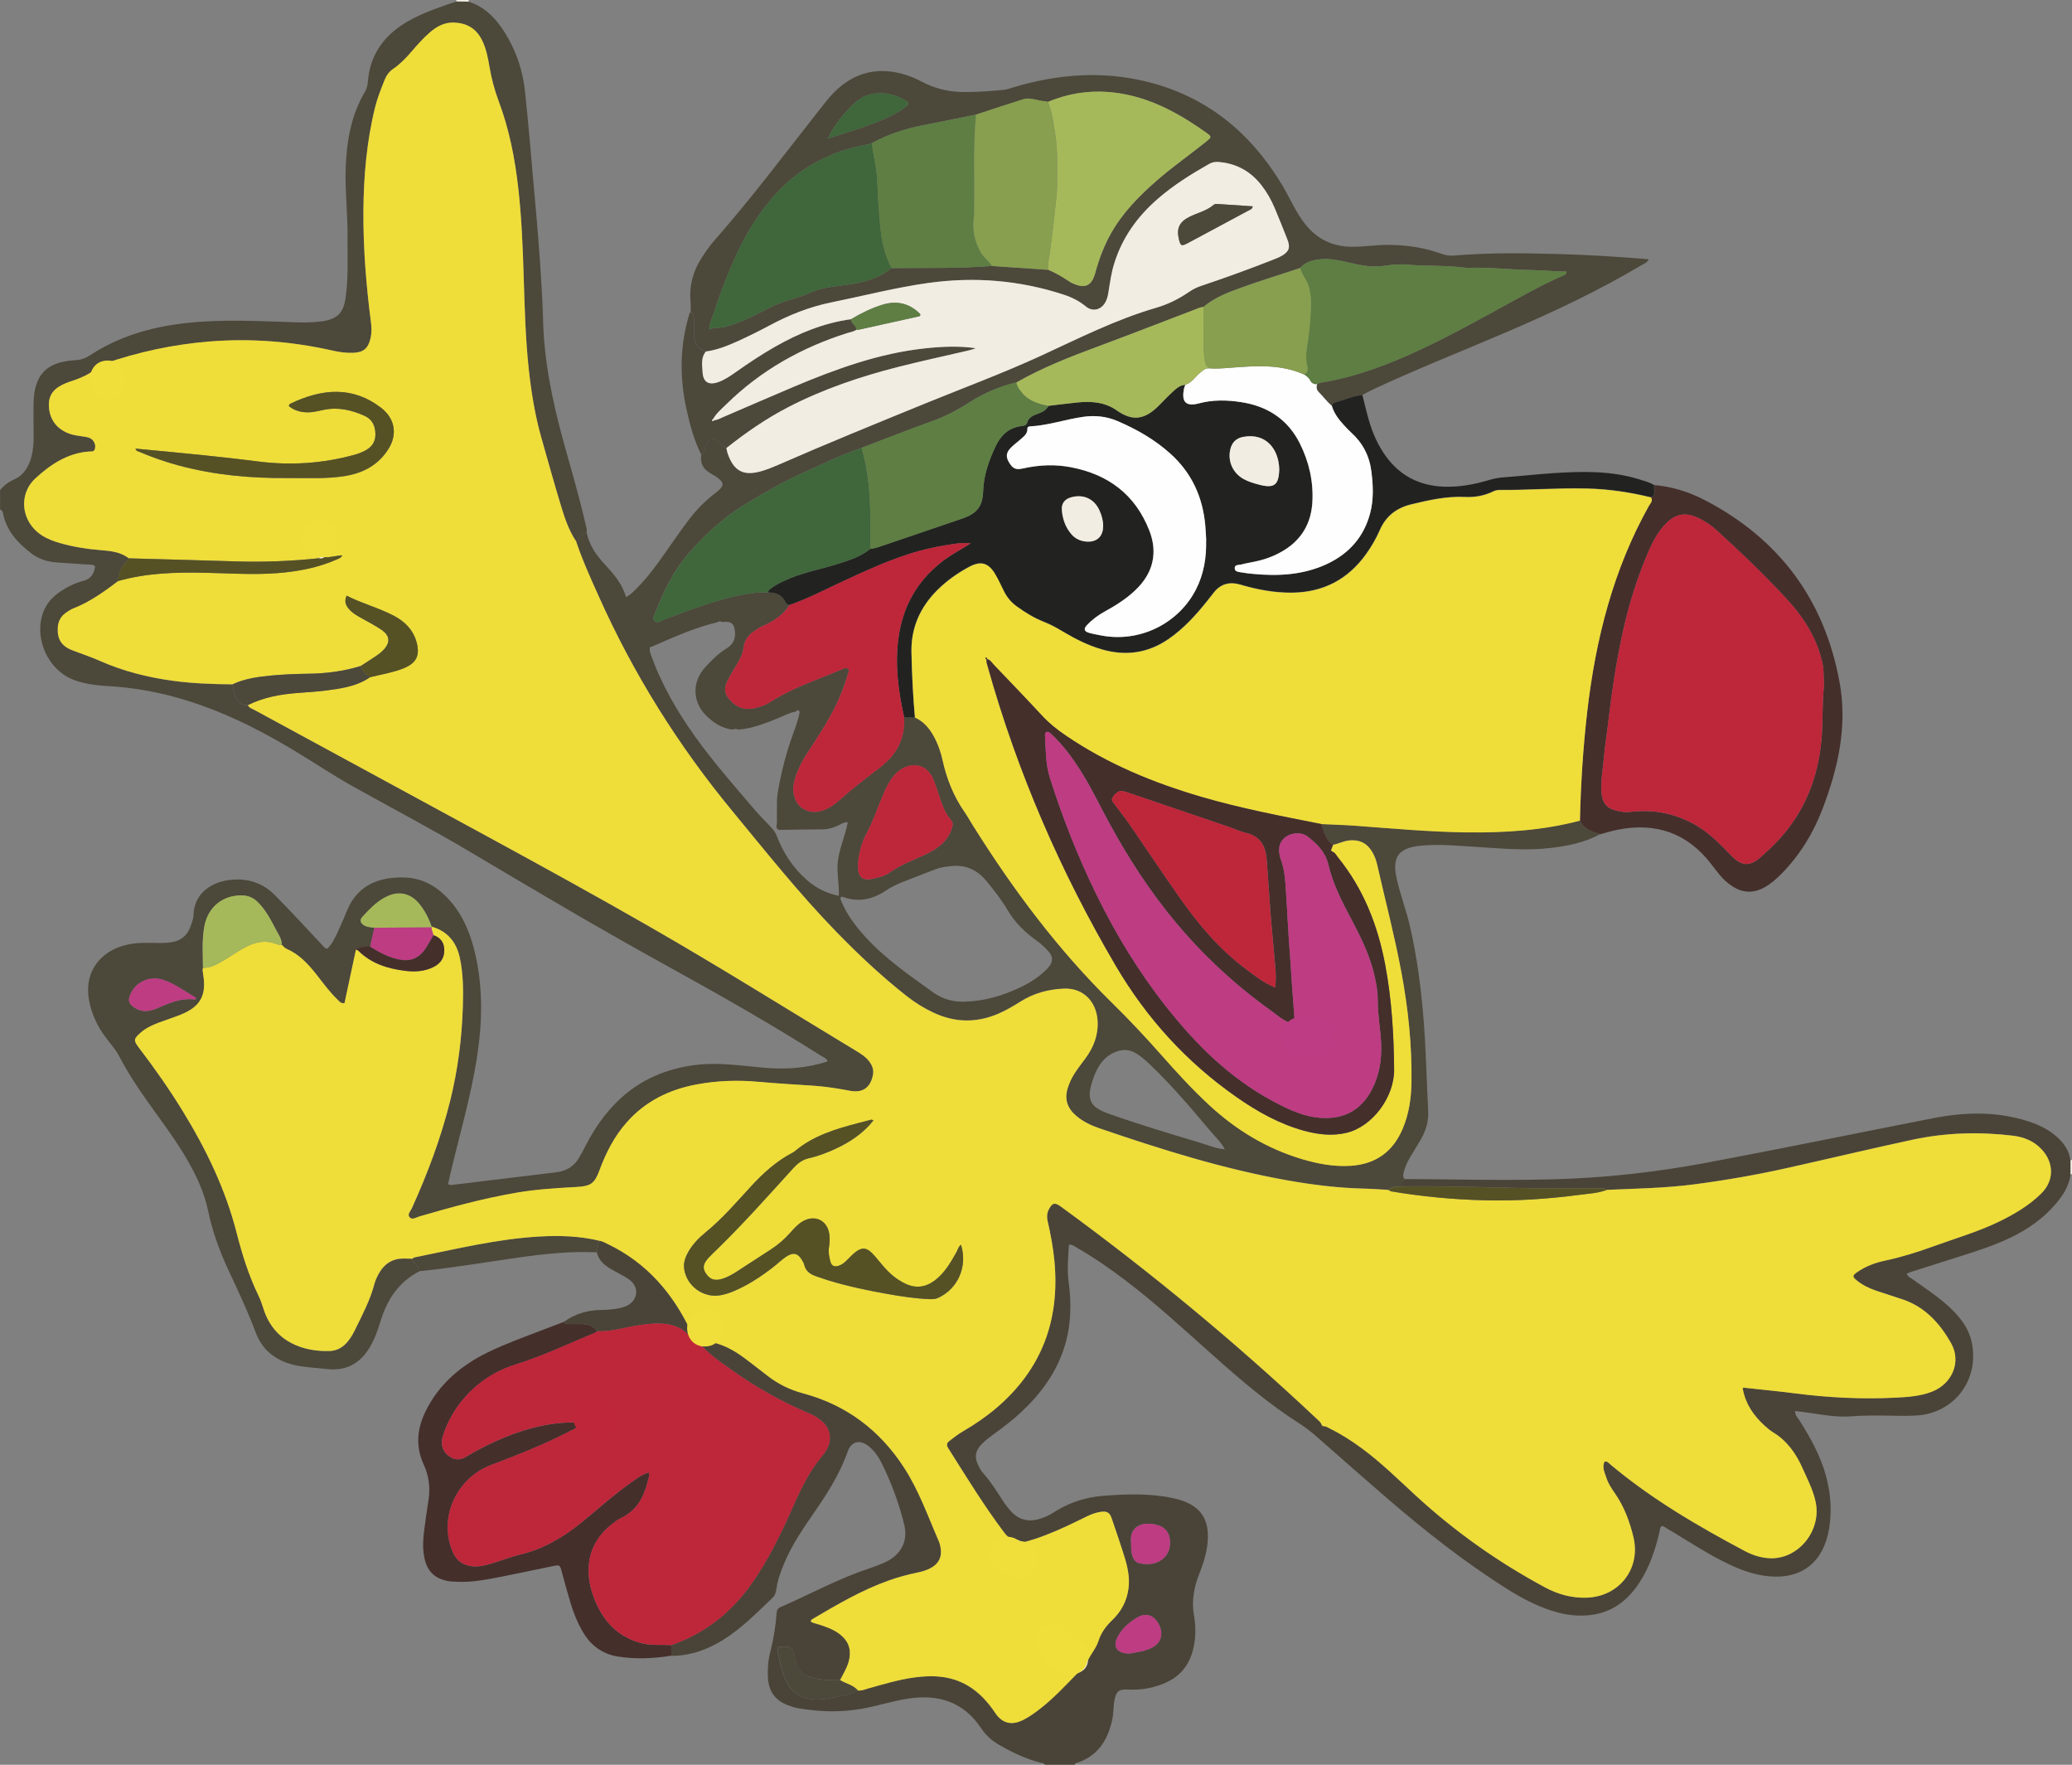 <svg xmlns="http://www.w3.org/2000/svg" id="Capa_1_xA0_Imagen" viewBox="0 0 564 480.24"><rect x="0" y="0" width="564" height="480.24" fill="#808080" stroke="none"/><defs><style>      .cls-1 {        fill: #222320;      }      .cls-2 {        fill: #40663b;      }      .cls-3 {        fill: #879f4e;      }      .cls-4 {        fill: #5e7e43;      }      .cls-5 {        fill: #f2ede3;      }      .cls-6 {        fill: #555124;      }      .cls-7 {        fill: #bd3c82;      }      .cls-8 {        fill: #a6b95a;      }      .cls-9 {        fill: #efdd3a;      }      .cls-10 {        fill: #4a4438;      }      .cls-11 {        fill: #414134;      }      .cls-12 {        fill: #bf263a;      }      .cls-13 {        fill: #be263a;      }      .cls-14 {        fill: #f0de3a;      }      .cls-15 {        fill: #be3c83;      }      .cls-16 {        fill: #4c483a;      }      .cls-17 {        fill: #fefefe;      }      .cls-18 {        fill: #442f2b;      }    </style></defs><g><path class="cls-10" d="M563.62,319.53c-.39,3.15-2.02,5.69-4,8.03-3.41,4.03-7.66,6.97-12.39,9.25-4.11,1.98-8.43,3.4-12.77,4.78-4.64,1.48-9.28,2.94-13.92,4.42-.51.16-1,.37-1.54.57.34.93,1.15,1.21,1.78,1.65,3.25,2.32,6.6,4.52,9.56,7.21,3,2.73,5.52,5.77,6.38,9.89,2.11,10.06-4.67,19.16-14.87,19.85-2.62.18-5.27.09-7.91.05-3.36-.05-6.7-.07-10.06.19-3.69.29-7.33-.35-10.96-.89-1.4-.21-2.82-.37-4.25-.55-.13,1.15.65,1.74,1.09,2.45,3.03,4.81,5.81,9.74,7.3,15.29,1.26,4.69,1.62,9.42.83,14.24-1.46,8.89-7.41,14.59-18.33,12.73-3.98-.68-7.63-2.3-11.19-4.13-4.48-2.31-8.69-5.06-13-7.66-.96-.58-1.92-1.14-2.82-1.68-.78.27-.67.91-.79,1.43-1.13,4.93-2.69,9.69-5.48,13.97-2.95,4.55-6.9,7.79-12.35,8.73-4,.69-7.95.16-11.81-1.12-4.05-1.34-7.79-3.28-11.39-5.53-11.76-7.34-22.6-15.9-33.09-24.92-6.48-5.58-12.89-11.24-19.31-16.89-1.44-1.27-2.95-2.43-4.57-3.47-8.52-5.43-16.16-11.99-23.68-18.69-7.76-6.91-15.39-13.97-23.67-20.26-4.2-3.19-8.53-6.2-13.11-8.83-.67-.39-1.27-.99-2.33-.92-.22,3.4-.54,6.8-.08,10.21.8,5.85.68,11.62-1.06,17.31-2.19,7.17-6.43,12.96-11.83,18.01-2.34,2.19-4.88,4.12-7.47,6-1.1.8-2.19,1.62-3.15,2.57-2.05,2.04-2.25,3.95-.81,6.5.31.55.65,1.11,1.07,1.59,2.03,2.28,3.64,4.85,5.29,7.4.6.94,1.29,1.83,2.01,2.68,2.29,2.67,5.13,3.34,8.43,2.22,1.14-.39,2.24-.86,3.24-1.52,4.17-2.72,8.78-4.26,13.7-4.64,6.38-.49,12.79-.71,19.09.66,7.52,1.63,10.28,5.78,9.15,13.36-.37,2.47-1.15,4.81-2.07,7.11-1.47,3.7-2.18,7.42-1.47,11.46.55,3.13.51,6.37-.32,9.52-1.07,4.04-3.46,6.97-7.27,8.69-3.33,1.51-6.84,2.14-10.49,1.92-2.32-.14-3.11.48-3.56,2.84-.33,1.73-.23,3.49-.59,5.23-1.22,5.8-4.05,10.2-10.02,12.01-.1.03-.15.24-.23.37h-8.15c-.17-.48-.62-.41-.99-.5-4.05-1.04-7.8-2.8-11.4-4.88-1.96-1.13-3.62-2.59-4.89-4.5-4.68-7.08-11.4-9.31-19.54-8.16-4.51.64-8.84,2.13-13.33,2.88-5.73.96-11.45.78-17.15-.24-.93-.17-1.85-.5-2.74-.84-3.44-1.31-5.13-3.87-5.31-7.51-.11-2.33.05-4.66.63-6.9.91-3.49,1.47-7.02,1.74-10.61.06-.75.22-1.25,1.06-1.62,7.02-3.06,13.79-6.69,20.97-9.4,1.64-.62,3.32-1.14,4.96-1.76,1.12-.42,2.25-.85,3.29-1.42,3.82-2.1,5.49-5.64,4.45-9.88-1.45-5.91-3.56-11.6-6.3-17.04-.79-1.58-1.84-3-3.2-4.15-2.38-2.03-4.87-1.59-5.88,1.3-2.3,6.57-6.1,12.25-10.02,17.9-3.1,4.46-6.01,9.04-7.93,14.16-.65,1.72-1.21,3.46-1.46,5.29-.12.88-.3,1.72-.98,2.38-4.26,4.09-8.4,8.33-13.45,11.49-4.13,2.59-8.57,4.24-13.49,4.39-.24,0-.47-.04-.71-.06,0-.95,0-1.9-.01-2.85,9.03-3.16,16.17-8.72,21.72-16.52,4.85-6.82,8.4-14.3,11.75-21.9,2.04-4.62,4.3-9.08,7.55-12.99.51-.61.98-1.27,1.36-1.96,1.49-2.75.88-5.78-1.56-7.73-1-.8-2.09-1.47-3.27-1.97-7.46-3.14-14.47-7.08-21.06-11.78-2.78-1.98-5.65-3.89-8-6.41.14-.44.29-.88.43-1.32.97-.12,1.89.04,2.83.28,3,.76,5.61,2.27,8.07,4.07,2.25,1.65,4.42,3.41,6.65,5.1,2.83,2.14,5.92,3.66,9.39,4.58,11.77,3.14,20.87,9.98,27.51,20.19,4.08,6.28,6.52,13.3,9.49,20.09.19.44.31.91.41,1.38.59,2.84-.38,4.82-2.99,6.09-1.08.53-2.24.83-3.41,1.07-2.58.53-5.11,1.23-7.6,2.11-7.34,2.6-14.02,6.51-20.69,10.44-.28.17-.51.37-.59.7.5.45,1.15.51,1.75.7,2.14.66,4.26,1.36,6.08,2.73,2.25,1.68,3.2,3.85,2.69,6.68-.39,2.18-1.59,3.98-2.54,5.9-2.15.04-4.29,0-6.42-.42-3.87-.75-5.56-2.49-5.96-6.34q-.25-2.39-2.58-2.36c-.4,0-.8,0-1.2.01-.72.01-1.02.39-.87,1.08.64,2.87,1.07,5.78,2.42,8.46,1.61,3.17,4.22,4.61,7.67,4.79,2.01.11,3.98-.24,5.91-.68,1.97-.45,4.1-.49,5.83-1.75,1.07.14,2.03-.33,3.02-.6,4.06-1.13,8.11-2.35,12.29-2.93,5.06-.7,10.01-.49,14.59,2.18,3.17,1.86,5.53,4.51,7.56,7.52,1.81,2.69,4.28,3.39,7.23,2.01,1.81-.84,3.42-2.03,5-3.25,3.72-2.89,6.89-6.36,10.19-9.7,1.7-.52,2.61-1.67,2.79-3.43.82-1.82,2.24-3.33,2.84-5.25.71-2.29,2.07-4.08,3.78-5.72,2.43-2.33,3.95-5.17,4.4-8.56.39-2.93-.2-5.73-1.05-8.48-1.1-3.58-2.34-7.12-3.54-10.67-.52-1.52-1.3-1.97-2.93-1.73-1.27.19-2.48.61-3.63,1.16-1.87.9-3.72,1.84-5.6,2.71-3.84,1.76-7.74,3.37-11.85,4.42-1.07-.45-2.12-.93-3.32-.88l.05.04c-.03-.09-.1-.14-.2-.12-.65-.47-1.24-1-1.73-1.65-5.54-7.35-10.34-15.19-15.24-22.96-.51-.82-.53-1.38.28-2.01,1.2-.94,2.39-1.86,3.71-2.63,3.18-1.85,6.22-3.92,9.03-6.3,12.45-10.55,17.41-24.04,15.85-40.14-.35-3.67-1.04-7.27-1.85-10.85-.27-1.17-.14-2.23.41-3.24.89-1.66,1.59-1.8,3.13-.68,24.39,17.76,47.57,36.97,69.55,57.64.63.59,1.39,1.1,1.6,2.04.07.1.17.15.29.15.78-.1,1.37.39,2,.7,3.02,1.48,5.83,3.31,8.53,5.29,5.29,3.88,9.95,8.5,14.77,12.93,10.63,9.78,22.33,18.05,35.05,24.89,3.58,1.93,7.34,2.99,11.47,2.84,8.78-.32,14.7-7.87,12.68-16.41-1.02-4.29-2.54-8.39-5.1-12.05-.91-1.31-1.82-2.65-2.29-4.19-.44-1.41-1.24-2.81-.49-4.37h0c.76-.18,1.16.4,1.63.8,11.18,9.39,23.71,16.7,36.54,23.52,2.13,1.13,4.41,1.87,6.84,1.97,7.69.32,14.03-7.43,12.47-15.19-.67-3.33-2.25-6.29-3.61-9.35-1.75-3.94-4.15-7.35-7.91-9.66-.88-.54-1.68-1.22-2.45-1.92-2.94-2.7-5.13-5.86-5.87-9.88.12-.13.25-.26.37-.4,4.6.51,9.2.94,13.78,1.53,9.13,1.18,18.29,1.64,27.48,1.17,3.33-.17,6.69-.4,9.88-1.64,5.45-2.14,8.04-8.09,5.19-13.15-3.02-5.36-7.07-9.87-13.19-11.94-2.42-.82-4.86-1.56-7.28-2.39-1.9-.65-3.7-1.52-5.26-2.81-1.17-.96-1.16-1.29.06-2.16,2.32-1.65,4.94-2.62,7.69-3.2,4.46-.95,8.79-2.3,13.07-3.86,6-2.18,12.15-3.94,17.92-6.74,4.18-2.03,8.18-4.38,11.52-7.67,3.54-3.49,3.51-8.31.13-11.98-2.12-2.3-4.86-3.38-7.84-3.74-9.18-1.11-18.35-.84-27.4,1.11-11.38,2.45-22.71,5.15-34.08,7.69-8.41,1.88-16.9,3.35-25.45,4.46-7.85,1.02-15.76,1.14-23.65,1.48-.41-.5-.99-.44-1.55-.44-1.28,0-2.56-.03-3.83,0-16.76.33-33.5-.73-50.25-.51.07-.71-.21-1.54.67-1.97,4.22.03,8.45.04,12.67.1,9.26.13,18.52.21,27.78-.04,13.99-.37,27.84-1.91,41.6-4.49,20.62-3.86,41.16-8.1,61.74-12.13,8.64-1.69,17.28-1.92,25.8.8,2.99.95,5.79,2.28,8.12,4.44,1.8,1.67,3.16,3.59,3.48,6.11,0,1.29,0,2.57,0,3.86ZM307.88,419.71c.06,1.32-.01,2.14.16,2.9.29,1.26.77,2.55,2.24,2.82,2.07.38,4.16.32,5.95-1,1.83-1.35,2.44-3.28,2.21-5.48-.19-1.83-1.27-3.22-2.9-3.79-3.86-1.34-8.18-.25-7.66,4.55ZM307.46,449.98c1.93-.4,4.35-.54,6.47-1.8,2.3-1.36,2.82-3.9,1.34-6.43-1.38-2.37-3.51-2.93-5.87-1.49-2.14,1.3-3.98,2.94-5.17,5.19-1.42,2.66-.24,4.52,3.24,4.54Z"></path><path class="cls-16" d="M0,133.37c1.06-1.27,2.31-2.21,3.87-2.91,2.65-1.2,4.03-3.55,4.72-6.3.43-1.71.58-3.46.57-5.23-.03-2.96-.07-5.92-.03-8.87.09-8.04,3.42-11.61,11.38-12.04,1.51-.08,2.74-.51,3.97-1.32,7.07-4.64,14.91-7.19,23.23-8.41,9.54-1.4,19.13-1.06,28.71-.73,3.83.13,7.66.41,11.48-.16,3.76-.57,5.52-2.19,6.11-5.97.88-5.64.54-11.33.59-16.99.06-6.31-.72-12.61-.49-18.93.26-7.27,1.51-14.3,5.3-20.66.52-.87.66-1.78.74-2.74.54-6.6,3.73-11.6,9.17-15.24,3.96-2.65,8.4-4.23,12.85-5.78.68-.24,1.36-.46,2.04-.68,1.12.02,2.25.03,3.37.05,3.84,1.21,6.62,3.76,8.87,6.98,3.59,5.15,5.71,10.92,6.41,17.1,1,8.89,1.66,17.82,2.48,26.73.83,8.99,1.59,17.99,2.09,27,.16,2.87.33,5.75.39,8.62.26,11.18,2.48,22.03,5.42,32.77,2.08,7.62,4.38,15.19,6.13,22.9.18.78.46,1.53.32,2.35-.88.02-1.39.59-1.79,1.26-.28.47-.54.93-1.08,1.14-2.08-3.09-3.19-6.6-4.25-10.1-1.8-5.96-3.47-11.96-5.17-17.95-1.73-6.09-2.75-12.31-3.44-18.58-.93-8.51-1.14-17.06-1.41-25.6-.25-7.99-.57-15.96-1.47-23.91-.91-8.04-2.46-15.94-5.3-23.54-1.15-3.08-1.99-6.22-2.54-9.46-.42-2.51-.91-5.03-2.09-7.35-1.57-3.08-4.12-4.53-7.52-4.66-2.57-.1-4.64.99-6.51,2.59-1.89,1.62-3.52,3.48-5.14,5.36-1.46,1.71-3.01,3.32-4.87,4.59-1.1.75-1.87,1.75-2.36,2.95-1.01,2.52-2.03,5.04-2.67,7.68-2.28,9.29-3.09,18.76-3.15,28.27-.06,10.07.76,20.11,2.05,30.1.18,1.43.23,2.86-.09,4.29-.65,2.85-1.91,3.93-4.8,4.04-1.85.07-3.66-.18-5.46-.59-11.06-2.49-22.21-3.4-33.54-2.5-9.94.79-19.56,2.88-28.96,6.14-.45.16-.86.29-1.24.64-2.02,1.89-4.48,3.03-7.08,3.89-1.29.43-2.57.88-3.73,1.61-1.83,1.15-2.8,2.74-2.77,4.97.05,3.68,1.88,6.39,5.34,7.75,1.51.59,3.11.69,4.68.96.82.14,1.55.39,2.06,1.08.51.69.67,1.47.42,2.27-.26.82-1.05.59-1.64.64-5.81.47-10.41,3.53-14.49,7.27-4.82,4.43-3.88,11.88,1.61,15.47,1.56,1.02,3.27,1.67,5.04,2.17,3.62,1.02,7.31,1.63,11.07,1.92,2.7.21,5.42.48,7.69,2.23-.33.43-.63.9-1,1.29-1.3,1.37-1.94,2.98-1.86,4.88-3.84,2.88-7.7,5.7-12.23,7.46-.73.28-1.41.75-2.06,1.21-1.4.98-2.1,2.35-2.2,4.06-.17,3.06.98,4.98,3.94,6.12,2.53.98,5.1,1.82,7.59,2.92,6.24,2.76,12.8,4.42,19.56,5.36,5.47.76,10.97.96,16.48,1,.21,1.01.31,2.06.67,3.01.59,1.57,1.52,2.84,3.5,2.64.33.73,1.07.92,1.69,1.26,21.27,11.56,42.56,23.08,63.82,34.66,14.73,8.02,29.44,16.1,43.99,24.45,18.99,10.9,37.54,22.54,56.28,33.85,1.16.7,2.32,1.44,3.18,2.52.93,1.15,1.51,2.41,1.18,3.98-.72,3.4-2.77,4.89-6.26,4.23-3.22-.61-6.44-1.13-9.72-1.36-5.02-.35-10.04-.61-15.05-1.07-5.69-.52-11.34-.34-16.94.7-7.43,1.39-13.93,4.55-19.02,10.3-3.39,3.83-5.67,8.29-7.43,13.05-1.33,3.59-2.36,4.34-6.12,4.55-5.5.3-10.99.62-16.44,1.56-8.99,1.54-17.76,3.93-26.5,6.48-.87.25-1.93,1.07-2.67.17-.63-.77.29-1.63.64-2.39,4.29-9.48,7.95-19.18,10.45-29.29,2.08-8.41,3.17-16.95,3.44-25.59.14-4.47.12-8.97-.84-13.36-.92-4.2-3.35-7.19-7.64-8.39-.76-2.19-1.8-4.23-3.23-6.05-2.17-2.77-5.16-3.7-8.24-2.51-3.04,1.18-5.24,3.53-7.39,5.85-.88.95-.51,1.87.69,2.46.81.4,1.69.38,2.55.53-.38,1.72-.77,3.44-1.15,5.15-1.33.02-2.7-.14-3.84.81-1.04,4.88-2.09,9.77-3.11,14.56-1.07.12-1.42-.51-1.85-.92-2.22-2.1-3.98-4.58-5.86-6.96-2.25-2.85-4.69-5.47-8.11-6.93-.55-.24-.82-.74-1.27-1.06.01-1.6-.92-2.87-1.62-4.18-1.41-2.67-2.77-5.39-5-7.53-1.21-1.17-2.59-1.74-4.29-1.75-5.17-.06-9.15,3.17-10.15,8.3-.74,3.79-.43,7.61-.4,11.43-.14.56-.05,1.11.05,1.66.99,5.82-.7,8.9-6.16,11.1-1.92.77-3.91,1.39-5.85,2.12-1.8.68-3.55,1.47-5.01,2.76-1.92,1.7-1.97,2.1-.43,4.11,4.22,5.53,8.22,11.22,11.86,17.15,6.39,10.4,11.69,21.31,14.71,33.17,1.51,5.91,3.3,11.66,5.97,17.15.52,1.07.92,2.22,1.28,3.36,3.02,9.74,11.58,11.86,18.03,11.68,2.05-.06,3.67-1.01,4.95-2.56.82-.99,1.46-2.1,2.02-3.25,1.95-4.02,4.07-7.96,5.22-12.33.3-1.14.83-2.26,1.44-3.28,1.4-2.35,3.49-3.7,6.29-3.75.88-.02,1.75.04,2.63.06.3,1.33,1.79,1.97,1.95,3.38-5.66,2.86-8.81,7.68-10.61,13.56-.75,2.45-1.59,4.86-2.9,7.07-2.67,4.5-6.51,6.6-11.82,5.97-3.01-.36-6.05-.42-9.02-1.15-4.92-1.22-8.5-4.06-10.27-8.84-2.14-5.78-4.8-11.32-7.39-16.89-2.43-5.23-4.39-10.61-5.57-16.28-1.02-4.89-3.13-9.38-5.61-13.69-2.68-4.65-5.84-8.97-8.97-13.31-3.46-4.8-6.84-9.64-9.57-14.91-.96-1.85-2.37-3.41-3.62-5.06-2.31-3.04-3.89-6.4-4.6-10.17-1.28-6.78,2.02-12.41,8.57-14.66,2.78-.96,5.63-1.06,8.52-1,1.84.04,3.66.11,5.5-.2,2.45-.42,4.07-1.78,4.93-4.04.42-1.11.88-2.3.91-3.46.14-4.87,3.78-8.6,9.56-9.38,4.85-.66,9.14.58,12.69,4.19,4.38,4.44,8.59,9.04,12.86,13.57.32.34.57.79,1.27.94,1.33-1.28,2.14-3.01,2.94-4.71.88-1.88,1.68-3.8,2.47-5.72,2.77-6.72,8.46-9.22,15.69-8.98,4.9.16,8.86,2.47,12.09,6.05,3.98,4.4,6.02,9.73,7.26,15.43,2.03,9.27,1.74,18.57.26,27.88-1.69,10.59-4.73,20.86-7.18,31.27-.22.93-.41,1.86-.62,2.78.65.43,1.3.23,1.91.15,9.2-1.11,18.39-2.23,27.59-3.35,2.63-.32,4.68-1.55,6.07-3.8.67-1.09,1.25-2.23,1.83-3.36,2.35-4.59,5.22-8.79,8.95-12.37,6-5.75,13.21-8.76,21.41-9.71,6.11-.7,12.12.27,18.16.79,5.86.51,11.64.19,17.41-1.73-.38-.89-1.17-1.11-1.78-1.5-13.63-8.64-27.66-16.61-41.8-24.4-18.06-9.94-35.79-20.43-53.51-30.96-10.5-6.24-21.33-11.93-32-17.88-5.79-3.23-11.29-6.96-16.98-10.35-9.78-5.83-19.95-10.77-30.95-13.87-6.25-1.76-12.62-2.81-19.1-3.18-2.96-.17-5.89-.55-8.7-1.52-7.28-2.5-11.39-11.35-8.69-18.6.9-2.42,2.57-4.2,4.68-5.61,1.87-1.26,3.89-2.29,6.05-2.82,2.24-.55,3.09-1.96,3.38-4.02-.68-.64-1.52-.44-2.29-.5-2.79-.21-5.58-.36-8.37-.57-2.53-.19-4.87-1.02-6.86-2.57-3.52-2.74-6.51-5.91-7.49-10.5-.11-.52-.18-1.13-.86-1.31v-5.28ZM53.26,272.02c.02-.17.03-.34.05-.51-1.77-1.08-3.51-2.18-5.3-3.22-1.24-.72-2.54-1.35-3.93-1.74-3.48-.98-7.1.69-8.56,3.95-.76,1.69-.5,2.63,1.05,3.68,1.99,1.34,4.04,1.15,6.13.24,3.36-1.46,6.71-2.97,10.57-2.39Z"></path><path class="cls-5" d="M563.62,319.53c0-1.29,0-2.57,0-3.86.13-.02.26-.02.39,0v3.84l-.19.03-.19-.02Z"></path><path class="cls-5" d="M127.58.44c-1.12-.02-2.25-.03-3.37-.05,0-.13,0-.26.01-.39h3.36c0,.15,0,.29,0,.44Z"></path><path class="cls-16" d="M156.81,147.29c.54-.21.8-.67,1.08-1.14.4-.67.91-1.24,1.79-1.26.69,3.4,2.56,6.13,4.88,8.62,2.44,2.62,4.8,5.31,5.84,8.96,1.39-.68,2.27-1.73,3.21-2.68,2.7-2.73,4.97-5.82,7.17-8.95,2.07-2.93,4.1-5.89,6.24-8.77,2.24-3.03,4.82-5.74,7.85-8.01.13-.1.26-.19.38-.29,1.92-1.61,1.9-2.46-.1-3.88-.39-.28-.78-.56-1.21-.78-2.22-1.1-3.46-2.75-3.04-5.35.95-.74.86-1.99,1.43-2.92.97-1.59,2.04-1.78,3.43-.56.65.57,1.13,1.33,1.98,1.64.1.47.16.95.32,1.39,1.68,4.94,4.39,6.36,9.42,4.83,1.45-.44,2.86-1,4.25-1.6,13.23-5.79,26.61-11.23,39.98-16.7,10.56-4.32,21.28-8.27,31.65-13.04,10.29-4.74,20.4-9.87,31.34-13.05,3.22-.93,6.25-2.44,9.03-4.36,1-.69,2.06-1.2,3.2-1.59,6.58-2.21,13.11-4.57,19.57-7.12.82-.32,1.64-.64,2.4-1.07,1.97-1.13,2.39-2.27,1.57-4.37-1.13-2.9-2.29-5.79-3.5-8.66-.94-2.21-2.11-4.3-3.6-6.2-2.97-3.78-6.83-5.92-11.64-6.31-.91-.07-1.71.04-2.52.5-4.95,2.79-9.75,5.79-14.05,9.53-5.55,4.81-9.69,10.57-11.87,17.66-.78,2.53-1.14,5.14-1.55,7.74-.16,1.04-.39,2.05-.95,2.94-1.23,1.98-3.46,2.4-5.21.95-1.75-1.45-3.74-2.46-5.87-3.16-12.12-4-24.49-4.99-37.12-3.22-8.87,1.25-17.52,3.49-26.27,5.27-6.03,1.23-11.58,3.46-16.95,6.34-2.81,1.51-5.68,2.92-8.58,4.24-2.76,1.25-5.58,2.37-8.62,2.79-2.18-.65-3.2-2.15-3.2-4.4,0-1.27-.01-2.53,0-3.8.01-.98-.15-1.89-.96-2.55-.01-.96.03-1.92-.05-2.87-.38-4.31.7-8.25,3.02-11.84,1.04-1.61,2.12-3.21,3.38-4.64,10.26-11.64,19.53-24.07,29.13-36.23,1.09-1.38,2.17-2.78,3.39-4.03,5.72-5.82,12.49-7.34,20.19-4.74,1.28.43,2.53.99,3.72,1.62,3.6,1.92,7.42,2.85,11.49,2.88,3.68.03,7.34-.25,11-.61.86-.09,1.7-.41,2.54-.66,12.09-3.63,24.31-4.58,36.63-1.48,15.95,4.01,27.74,13.62,36.22,27.51,1.16,1.9,2.19,3.9,3.24,5.87,1.01,1.91,2.12,3.76,3.47,5.44,3.21,3.99,7.37,5.97,12.49,6.03,3.6.04,7.15-.6,10.76-.51,4.67.12,9.23.77,13.61,2.39,1.24.46,2.45.61,3.74.5,9.33-.79,18.68-.66,28.02-.41,8.22.22,16.42.74,24.78,1.42-.41,1-1.31,1.24-2.01,1.65-11.61,6.91-23.81,12.65-36.22,17.98-12.31,5.29-24.8,10.19-36.95,15.87-.94.44-1.83.96-2.75,1.44-2.65.26-5.06,1.44-7.61,2.08-.38.1-.58.5-.74.86-1.34-1.09-2.32-2.52-3.54-3.72-.65-.64-.72-1.33-.46-2.13.28-.14.56-.36.86-.41,9.78-1.56,18.91-5.09,27.79-9.27,6.57-3.1,12.96-6.57,19.34-10.04,6.3-3.43,12.51-7.06,19.12-9.92.34-.15.77-.25.8-1.03-3.06-.01-6.12-.37-9.16-.41-5.91-.08-11.78-.84-17.69-.6-.16,0-.32,0-.48-.02-5.46-.73-10.98-.42-16.45-.88-2.06-.18-4.11.11-6.18.38-3.35.44-6.65-.29-9.92-1.07-2.33-.55-4.69-.98-7.09-.76-2.08.19-4.07.7-5.53,2.38-5.42,1.79-10.89,3.47-16.26,5.41-3.57,1.29-7.14,2.68-10.11,5.19-.9.06-1.68.47-2.5.78-8.8,3.35-17.56,6.78-26.39,10.05-7.54,2.79-15,5.72-22,9.72-4.72,1.08-9.08,3.02-13.12,5.63-3.16,2.04-6.47,3.7-10.02,4.98-6.37,2.29-12.67,4.78-19,7.19-5.73,1.98-11.16,4.66-16.67,7.14-5.24,2.36-10.18,5.29-15.09,8.26-5.85,3.54-10.81,8.18-15.29,13.28-4.03,4.58-6.72,10.05-8.91,15.72-.32.84-1.13,1.87-.39,2.69.81.9,1.81-.08,2.62-.37,4.72-1.71,9.38-3.57,14.19-4.98,4.57-1.34,9.2-2.52,14.03-2.41,2.08.03,3.84.65,4.79,2.68.22.48.62.68,1.1.77-1.77,2.83-4.47,4.47-7.43,5.78-.79.35-1.53.86-2.25,1.35-1.6,1.08-2.59,2.56-2.83,4.51-.17,1.37-.7,2.6-1.4,3.78-1.02,1.71-2.05,3.42-2.97,5.19-.73,1.41-.94,3.02-.02,4.34,1.6,2.3,4,3.9,7.45,3.1,1.47-.34,2.92-.82,4.22-1.65,4.19-2.68,8.74-4.6,13.35-6.4,2.15-.84,4.28-1.74,6.43-2.61.44-.18.94-.38,1.36-.05.47.37.18.87.04,1.32-.83,2.75-1.82,5.44-3.04,8.05-2.25,4.78-5.19,9.15-8.06,13.57-1.66,2.56-3,5.22-3.68,8.24-.34,1.52-.11,2.88.36,4.21.94,2.64,3.81,4.01,6.55,3.44,2.3-.48,4.11-1.81,5.76-3.28,3.05-2.71,6.23-5.22,9.48-7.66,1.52-1.14,3.03-2.32,4.3-3.79,2.69-3.13,3.8-6.76,3.6-10.84.98-.01,1.96-.03,2.94-.04,2.78,1.27,4.42,3.59,5.69,6.22.84,1.73,1.42,3.57,1.83,5.44,1.12,5.05,2.99,9.76,5.95,14.02.77,1.12,1.43,2.31,2.15,3.46,10.97,17.54,23.28,34.04,38.08,48.57,4.63,4.54,9.05,9.26,13.34,14.11,4.18,4.73,8.44,9.4,13.08,13.69,7.27,6.72,15.51,11.74,25.03,14.61,4.39,1.33,8.83,2.18,13.44,1.88,6.82-.43,11.52-3.83,14.17-10.1,1.7-4.03,2.32-8.29,2.39-12.64.15-10.1-.9-20.09-2.76-30.01-1.84-9.81-4.37-19.47-6.58-29.2-.28-1.25-.73-2.46-1.4-3.56-1.44-2.36-3.51-3.32-6.27-3.02-1.54.17-2.88.93-4.37,1.19-1.95-1.38-2.52-3.54-3.15-5.65,3.1.15,6.2.23,9.29.46,10.09.74,20.16,1.68,30.28,1.8,10.39.12,20.69-.52,30.79-3.19,1.11,2.36,3.35,3,5.57,3.68-4.2,2.32-8.79,3.21-13.48,3.78-6.71.81-13.4.13-20.09-.27-5.18-.31-10.35-.87-15.55-.32-5.76.61-7.56,3.04-6.35,8.7.97,4.53,2.67,8.85,3.7,13.37,1.9,8.27,2.98,16.65,3.66,25.09.67,8.28.82,16.59,1.26,24.89.15,2.81-.57,5.38-1.95,7.79-.95,1.66-2,3.27-2.97,4.92-.85,1.45-1.53,2.97-1.86,4.65-.11.54.03.92.4,1.28-.88.43-.6,1.26-.67,1.97-1.35,0-2.69.04-3.82.95-2.23-.12-4.46-.3-6.69-.35-6.89-.16-13.7-1-20.47-2.19-17.59-3.08-34.57-8.44-51.42-14.2-2.28-.78-4.45-1.81-6.31-3.36-2.35-1.97-3.34-4.4-2.42-7.47.46-1.55,1.14-2.99,2.03-4.32.88-1.33,1.86-2.6,2.81-3.88,2.27-3.05,3.56-6.42,3.33-10.27-.3-4.99-3.7-8.94-9.12-8.73-4.36.17-8.34,1.28-12,3.61-1.96,1.25-3.96,2.4-6.1,3.3-5.86,2.47-11.65,2.33-17.4-.35-2.62-1.22-5.06-2.73-7.33-4.52-6.86-5.39-13.21-11.36-19.28-17.61-10.04-10.33-18.99-21.61-28.15-32.7-14.8-17.92-27-37.43-36.48-58.65-2.18-4.88-4.4-9.75-6.1-14.83ZM217.64,193.83c-.25-1.12-.74-.34-1.15-.15-1.67.25-3.1,1.12-4.64,1.73-3.52,1.41-7.04,2.84-10.89,3.14-.49-.26-.99-.26-1.48,0-2.82-.3-5.01-1.69-7.06-3.62-3.87-3.64-4.28-9.24-.39-13.43,1.63-1.75,3.28-3.49,5.33-4.78.54-.34,1.09-.69,1.53-1.14,1.4-1.42,1.38-3.25.93-4.94-.4-1.5-1.83-1.54-3.17-1.35-.5-.25-.98-.27-1.45.06-6.2,1.45-11.95,4.11-17.76,6.62-.38,0-.62.14-.56.57-.12.58.12,1.09.3,1.62,2.84,8.03,7.06,15.32,11.99,22.23,4.96,6.96,10.61,13.35,16.14,19.84,1.44,1.69,3.03,3.25,4.56,4.87.55.66,1.12,1.25,1.45,2.12,1.8,4.77,4.53,8.98,8.39,12.33,2.41,2.09,5.23,3.56,8.63,4.23.14-3.5-.76-6.76-.18-10.14.57-3.36,1.96-6.49,2.61-9.86-1.15-.07-1.86.51-2.63.86-1.32.6-2.68,1.04-4.15,1.05-3.91.05-7.82.06-11.73.14-.67.01-.76-.42-.94-.85.3-1.26.11-2.54.15-3.82.06-1.67-.08-3.38.17-5.02.77-4.88,1.96-9.66,3.51-14.36.87-2.64,2.01-5.2,2.51-7.96ZM270.05,72.38c5.1.35,10.2.69,15.29,1.04,1.68.73,3.3,1.59,4.83,2.6.6.4,1.2.81,1.85,1.11,3.37,1.53,5.01.57,5.98-2.34.15-.45.23-.93.37-1.38.99-3.38,2.24-6.64,3.96-9.73,3.24-5.82,7.83-10.44,12.8-14.75,4.22-3.67,8.81-6.86,13.17-10.36,1.52-1.22,1.58-1.37.13-2.4-6.87-4.9-14.13-9.01-22.56-10.58-7.07-1.32-13.94-.64-20.59,2.14-.31-.06-.61-.17-.92-.19-1.95-.1-3.85-1.16-5.83-.53-4.29,1.35-8.55,2.78-12.83,4.17-4.72.95-9.44,1.94-14.17,2.85-4.94.94-9.67,2.44-14.09,4.86-.45.15-.89.35-1.36.44-2.65.51-5.3,1.11-7.82,2.04-6.82,2.51-12.7,6.39-17.56,11.91-4.04,4.59-7.24,9.68-9.84,15.16-2.86,6.04-5.16,12.32-7.25,18.68-.24.74-.62,1.44-.55,2.58,1.39-.74,2.81-.36,4.21-.72,2.49-.64,4.83-1.58,7.13-2.68,2.59-1.23,5.1-2.68,7.76-3.72,2.77-1.09,5.72-1.67,8.47-2.95,3.64-1.69,7.71-1.7,11.6-2.4,3.78-.68,7.43-1.73,10.46-4.28,9.13-.08,18.26.14,27.37-.57ZM228.88,244.16c-.24.3-.07.59.04.87,1.47,3.69,3.82,6.8,6.44,9.71,5.44,6.04,12.09,10.62,18.64,15.31,2.45,1.75,5.21,2.6,8.32,2.54,5.46-.1,10.52-1.58,15.4-3.9,2.83-1.34,5.44-3.02,7.58-5.35,1.37-1.48,1.44-2.98.1-4.44-.97-1.06-1.99-2.06-3.18-2.9-3.15-2.24-5.89-4.85-7.88-8.24-1.66-2.82-3.69-5.4-5.76-7.93-2.42-2.96-5.49-4.54-9.43-4.16-1.52.15-3.02.31-4.45.86-2.9,1.12-5.8,2.25-8.7,3.37-1.69.66-3.32,1.41-4.85,2.44-3.48,2.35-7.26,3.23-11.38,1.86-.27-.09-.58-.32-.89-.05ZM233.54,234.88c0,.75,0,.99,0,1.23.08,2.61,1.35,3.62,3.86,3.06,1.64-.37,3.34-.7,4.71-1.67,3.09-2.21,6.62-3.46,10-5.07,3.24-1.54,6.02-3.61,7.09-7.32.22-.77.21-1.34-.34-1.96-1.4-1.58-2.17-3.51-2.84-5.48-.59-1.74-1.14-3.49-1.79-5.2-2.12-5.6-7.4-4.87-10.19-2.16-1.84,1.79-2.83,4.02-3.8,6.3-1.43,3.37-2.56,6.85-4.33,10.1-1.45,2.67-2.15,5.64-2.37,8.18ZM333.41,312.77c-1.1-2.08-2.57-3.34-3.79-4.8-5.35-6.35-10.69-12.7-16.74-18.42-1.1-1.04-2.24-2.05-3.53-2.85-1.99-1.24-4.04-1.25-6.15-.26-3.35,1.57-4.82,4.55-5.87,7.79-1.65,5.12-.54,7.08,4.53,8.87,8.2,2.9,16.53,5.39,24.85,7.89,2.11.63,4.17,1.57,6.71,1.76ZM225.31,37.73c5.22-1.73,10.44-3.15,15.39-5.33,2.12-.93,4.15-2.03,6.01-3.44.69-.52.84-.98.07-1.45-3.04-1.85-6.31-2.64-9.83-1.83-1.81.42-3.34,1.37-4.71,2.7-2.81,2.74-5.22,5.75-6.93,9.35Z"></path><path class="cls-1" d="M249.06,195.22c-.98.01-1.96.03-2.94.04-1.58-7.04-2.53-14.1-1.6-21.35,1.11-8.69,5-15.71,11.92-21.09,2.32-1.81,4.93-3.15,7.78-4.96-1.44,0-2.45-.11-3.42.02-4.67.6-9.28,1.55-13.77,3.01-5.93,1.94-11.6,4.53-17.25,7.15-4.92,2.28-9.74,4.81-14.87,6.62-.48-.09-.87-.3-1.1-.77-.95-2.04-2.71-2.66-4.79-2.68.09-.51.41-.81.82-1.11,1.56-1.13,3.3-1.93,5.06-2.67,4.2-1.76,8.68-2.59,13-3.93,3.18-.99,6.37-2.01,9.03-4.16,1.13-.05,2.17-.46,3.23-.82,7.23-2.46,14.45-4.93,21.69-7.38,4-1.35,5.64-3.29,5.76-7.48.13-4.33,1.55-8.26,3.33-12.09,1.38-2.96,3.46-5.11,6.91-5.6.64-.09,1.5-.09,1.75-.99.44-1.53,1.78-1.97,3.03-2.44,1.16-.43,2.17-.97,2.78-2.1,2.61-.31,5.21-.64,7.83-.91,3.8-.38,7.48-.14,10.76,2.17,3.98,2.8,7.17,2.6,10.75-.67,1.35-1.24,2.55-2.64,3.9-3.88,1.16-1.06,2.24-2.31,3.99-2.44-.11.3-.27.59-.34.89-.81,3.77.41,5.12,4.09,4.15,3.81-1.01,7.59-.91,11.4-.33,7.16,1.09,12.69,4.64,15.99,11.21,2.51,5.01,3.74,10.36,3.43,15.97-.31,5.62-2.78,10.07-7.64,13.09-2.12,1.32-4.4,2.25-6.81,2.86-1.62.41-3.29.62-4.91,1.06-.66.18-1.87-.05-1.78,1.08.08.97,1.17.94,1.92,1.08,1.02.19,2.05.3,3.09.4,6.84.64,13.56.3,19.93-2.62,6.08-2.79,10.18-7.34,11.91-13.85,1-3.76.84-7.56.35-11.41-.54-4.25-2.35-7.73-5.5-10.59-.77-.7-1.47-1.47-2.17-2.23-1.35-1.48-2.52-3.09-3.11-5.05.16-.36.36-.76.74-.86,2.55-.64,4.95-1.82,7.61-2.08.59,2.32,1.12,4.65,1.79,6.95.98,3.39,2.39,6.6,4.44,9.5,3.87,5.46,9.19,8.23,15.84,8.5,4.2.17,8.27-.57,12.27-1.76,1.38-.41,2.76-.69,4.21-.79,4.46-.31,8.91-.83,13.37-1.12,7.91-.51,15.81-.71,23.51,1.7,1.37.43,2.76.8,4.01,1.53,0,.75-.01,1.51,0,2.26,0,.65-.37.94-.96,1.04-5.67-1.39-11.42-2.24-17.27-2.39-7.99-.21-15.97.46-23.95.39-.57,0-1.09.11-1.61.37-2.42,1.18-5.03,1.67-7.68,1.54-5.03-.25-9.83.83-14.65,1.99-4,.96-6.9,3.16-8.57,6.96-1.03,2.35-2.3,4.56-3.8,6.64-4.92,6.82-11.56,10.32-19.99,10.44-4.84.07-9.53-.81-14.14-2.17-3.04-.9-5.5-.22-7.42,2.32-.53.7-1.08,1.39-1.63,2.07-3.1,3.88-6.41,7.55-10.54,10.39-5.56,3.83-11.57,4.7-18.03,2.87-3.72-1.05-7.14-2.75-10.44-4.72-1.78-1.06-3.57-2.08-5.52-2.84-2.61-1.02-4.99-2.5-7.27-4.13-1.54-1.1-2.71-2.46-3.54-4.14-.78-1.57-1.51-3.18-2.4-4.69-1.82-3.09-3.9-3.68-7.03-2.01-3.18,1.7-6.12,3.77-8.69,6.32-4.71,4.67-7.22,10.32-7.07,16.98.13,5.91.41,11.81.94,17.7ZM328.31,147.02c-.08-1.35-.14-2.71-.26-4.06-.68-7.72-3.71-14.31-9.52-19.52-4.26-3.83-9.16-6.63-14.41-8.87-2.95-1.26-6-1.58-9.15-1.15-4.9.67-9.61,2.36-14.59,2.62-.42.02-.76.13-.74.68.03,1.39-1.03,2.09-1.91,2.88-.83.75-1.75,1.4-2.54,2.19-1.32,1.33-1.46,2.44-.65,3.87,1.04,1.85,1.88,2.28,3.87,1.83,4.34-.98,8.7-1.18,13.07-.34,10.14,1.95,17.5,7.4,21.33,17.19.91,2.33,1.38,4.74,1.07,7.27-.45,3.77-2.39,6.71-5.1,9.23-2.41,2.25-5.19,3.98-8.06,5.56-1.83,1.01-3.5,2.24-4.92,3.77-.92.99-.69,1.68.63,2.05,1.15.32,2.33.53,3.51.75,10.3,1.89,20.75-3.22,25.54-12.48,2.19-4.22,2.92-8.75,2.8-13.46ZM348.21,127.61c-.18-5.5-3.66-9.86-9.83-8.72-1.95.36-3.08,1.57-3.5,3.45-.74,3.25.76,6.46,3.71,8.06,1.27.68,2.64,1.09,4.02,1.46,4.24,1.14,5.52.16,5.6-4.25ZM300.27,143.15c.01-1.46-.38-2.84-.96-4.16-1.4-3.18-4.26-4.56-7.63-3.69-1.79.46-2.78,1.62-2.65,3.45.17,2.43.95,4.68,2.55,6.57,1.08,1.27,2.49,1.95,4.16,2.06,2.81.2,4.54-1.42,4.52-4.23Z"></path><path class="cls-18" d="M449.37,135.3c.59-.1.96-.39.96-1.04,0-.75,0-1.51,0-2.26,4.83.43,9.41,1.86,13.67,4.07,20.3,10.55,32.63,27.1,36.74,49.63,2.18,11.94-.41,23.32-4.65,34.43-2.53,6.64-6.19,12.59-11.19,17.67-1.4,1.43-2.9,2.73-4.67,3.7-3.02,1.67-5.95,1.5-8.8-.4-1.2-.8-2.28-1.76-3.2-2.87-.82-.98-1.6-1.99-2.37-3.01-6.48-8.46-15-11.47-25.37-9.46-1.64.32-3.24.82-4.86,1.24-2.22-.68-4.46-1.32-5.57-3.68.24-9.98.86-19.94,2.01-29.86,1.14-9.76,2.9-19.4,5.63-28.86,2.71-9.39,6.35-18.4,11.13-26.94.39-.7,1.22-1.39.54-2.37ZM496.52,186.58c-.17-2.36-.04-4.1-.4-5.85-1.45-7.05-5.24-12.83-10-17.97-5.97-6.44-12.33-12.51-18.83-18.43-1.54-1.4-3.25-2.56-5.16-3.43-3.3-1.52-5.96-1.11-8.52,1.43-2.68,2.65-4.19,6.02-5.59,9.4-2.84,6.86-4.95,13.96-6.5,21.23-1.61,7.56-2.78,15.18-3.67,22.86-.4,3.48-.97,6.94-1.27,10.42-.27,3.17-.92,6.32-.65,9.54.18,2.17,1.07,3.88,3.23,4.57,1.5.48,3.02.77,4.67.58,6.37-.75,12.36.46,17.93,3.71,3.71,2.16,6.62,5.23,9.57,8.26,2.82,2.89,5.07,2.95,8.07.23,1.65-1.5,3.29-2.99,4.81-4.64,7.09-7.73,10.69-16.94,11.6-27.22.45-5.07.13-10.2.71-14.68Z"></path><path class="cls-16" d="M188,84.92c.82.66.97,1.57.96,2.55-.01,1.26,0,2.53,0,3.8,0,2.25,1.01,3.74,3.2,4.4-1.41,1.63-1,3.61-.92,5.46.12,2.87,1.63,3.81,4.34,2.84,1.66-.59,3.12-1.57,4.55-2.59,3.52-2.47,7.08-4.87,10.82-7,6.48-3.69,13.28-6.49,20.73-7.51-.12,1.26,1.49,1.64,1.46,2.86-.73.54-1.63.63-2.45.89-12.46,3.93-23.56,10.16-32.93,19.35-1.3,1.27-2.74,2.45-3.65,4.08-.17.11-.44.22-.24.45.17.19.4.04.54-.14.9-.06,1.67-.52,2.47-.86,6.38-2.73,12.73-5.52,19.12-8.21,11.57-4.87,23.31-9.16,35.91-10.5,4.55-.48,9.12-.7,13.7-.03-.73.32-1.48.51-2.24.69-6.29,1.46-12.6,2.82-18.86,4.41-10.3,2.62-20.33,6-29.82,10.89-6.06,3.12-11.61,6.97-16.94,11.19-.86-.31-1.34-1.07-1.98-1.64-1.39-1.22-2.46-1.03-3.43.56-.57.93-.49,2.18-1.43,2.92-2.03-4.01-3.16-8.33-4.1-12.69-1.81-8.41-1.76-16.8.68-25.11.11-.38.15-.79.51-1.05Z"></path><path class="cls-18" d="M182.73,447.7c0,.95,0,1.9.01,2.85-4.83.79-9.69,1.01-14.53.24-4.39-.7-7.59-3.17-9.75-7.02-1.3-2.31-2.3-4.74-3.07-7.27-.86-2.82-1.63-5.67-2.4-8.52-.59-2.19-.56-2.2-2.66-1.77-4.84,1-9.68,2.03-14.54,2.99-3.76.74-7.54,1.42-11.41,1.24-.88-.04-1.77-.06-2.62-.23-3.6-.72-5.52-2.75-6.26-6.36-.69-3.37-.13-6.68.31-10.01.26-1.98.59-3.95.87-5.92.46-3.25.02-6.43-1.34-9.37-2.3-4.98-1.81-9.8.53-14.54,3.65-7.41,9.62-12.43,16.91-16,4.81-2.35,9.85-4.14,14.84-6.06,1.93-.74,3.87-1.47,5.81-2.21.35.56.92.56,1.48.56,1.19,0,2.39-.02,3.58,0,1.66.04,3.11.55,4.11,1.97-.19.14-.36.34-.57.42-7.17,2.89-14.14,6.29-21.54,8.59-5.72,1.77-10.53,4.93-14.39,9.48-2.45,2.89-4.28,6.16-5.45,9.77-.89,2.74-.08,4.75,2.02,6.02,1.51.92,2.88.65,4.27-.17,3.3-1.96,6.7-3.71,10.25-5.16,6.4-2.62,13-4.32,19.98-4.11.06.33.11.66.17.99-.59.7-1.46.95-2.23,1.36-6.94,3.65-14.23,6.46-21.54,9.25-8.78,3.34-14.37,13.68-10.42,23.4.86,2.12,2.32,3.54,4.67,4.01,2.04.41,3.95-.07,5.85-.61,2.6-.75,5.13-1.79,7.76-2.42,6.28-1.49,11.68-4.6,16.65-8.61,4.28-3.46,8.34-7.2,12.82-10.4,1.79-1.27,3.49-2.73,5.67-3.38.41.77,0,1.37-.13,1.95-1.04,4.42-2.88,8.29-7.28,10.39-.86.41-1.63,1-2.39,1.58-4.58,3.5-6.86,8.12-6.52,13.9.16,2.73.96,5.35,2.07,7.83,2.51,5.64,6.59,9.48,12.78,10.91,2.54.59,5.09.22,7.63.45Z"></path><path class="cls-10" d="M162.61,362.27c-1.01-1.42-2.46-1.93-4.11-1.97-1.19-.03-2.39,0-3.58,0-.56,0-1.13,0-1.48-.56,3-2.16,6.36-3.21,10.05-3.26,1.68-.02,3.35-.12,5-.48.7-.15,1.41-.32,2.05-.62,3.22-1.55,3.56-5.23.62-7.26-1.5-1.04-3.19-1.8-4.78-2.73-1.83-1.07-3.42-2.37-3.92-4.59.2-1.06.4-2.12.59-3.18.9.09,1.66.55,2.44.93,10.63,5.11,17.78,13.51,22.71,24.01.17.37.33.73.16,1.14-1.27-.37-1.97-1.55-3.11-2.15-3.45-1.81-7.08-1.48-10.7-1-3.99.53-7.86,1.87-11.95,1.73Z"></path><path class="cls-16" d="M163.05,337.61c-.2,1.06-.4,2.12-.59,3.18-7.22-.35-14.36.43-21.48,1.44-8.93,1.27-17.82,2.8-26.8,3.68-.16-1.41-1.64-2.06-1.95-3.38.2-.12.39-.31.6-.36,11.31-2.28,22.53-5.04,34.11-5.69,5.41-.3,10.8-.13,16.11,1.13Z"></path><path class="cls-9" d="M163.05,337.61c-5.31-1.26-10.7-1.43-16.11-1.13-11.57.65-22.8,3.41-34.11,5.69-.22.04-.4.24-.6.36-.88-.02-1.76-.08-2.63-.06-2.8.05-4.88,1.39-6.29,3.75-.61,1.02-1.14,2.14-1.44,3.28-1.14,4.37-3.26,8.31-5.22,12.33-.56,1.15-1.2,2.26-2.02,3.25-1.29,1.55-2.91,2.5-4.95,2.56-6.45.18-15.01-1.94-18.03-11.68-.35-1.14-.76-2.28-1.28-3.36-2.66-5.49-4.46-11.24-5.97-17.15-3.03-11.86-8.32-22.78-14.71-33.17-3.64-5.93-7.64-11.62-11.86-17.15-1.54-2.02-1.49-2.41.43-4.11,1.46-1.29,3.21-2.09,5.01-2.76,1.94-.73,3.93-1.35,5.85-2.12,5.46-2.19,7.15-5.28,6.16-11.1-.09-.55-.19-1.1-.05-1.66,2,.05,3.66-.88,5.32-1.84,2.27-1.3,4.37-2.87,6.73-4.03,2.46-1.2,4.93-1.67,7.56-.76.6.21,1.18.49,1.84.36.45.32.72.83,1.27,1.06,3.42,1.46,5.86,4.08,8.11,6.93,1.88,2.38,3.64,4.86,5.86,6.96.44.41.78,1.04,1.85.92,1.02-4.8,2.07-9.68,3.11-14.56.22.09.49.12.64.28,3.51,3.51,7.96,4.89,12.71,5.48,2.72.34,5.43.19,7.93-1.12,1.86-.97,2.82-2.52,2.76-4.66-.06-1.99-1.07-3.27-2.93-3.91-.18-.71-.57-1.36-.51-2.13l.02-.19c4.29,1.21,6.72,4.2,7.64,8.4.96,4.39.98,8.89.84,13.36-.26,8.64-1.36,17.18-3.44,25.59-2.51,10.12-6.16,19.82-10.45,29.29-.35.76-1.26,1.62-.64,2.39.74.9,1.8.09,2.67-.17,8.74-2.55,17.51-4.94,26.5-6.48,5.45-.93,10.94-1.25,16.44-1.56,3.76-.21,4.8-.96,6.12-4.55,1.76-4.76,4.03-9.22,7.43-13.05,5.09-5.75,11.59-8.92,19.02-10.3,5.6-1.04,11.25-1.23,16.94-.7,5.01.46,10.03.73,15.05,1.07,3.27.23,6.49.75,9.72,1.36,3.49.66,5.55-.83,6.26-4.23.33-1.57-.25-2.83-1.18-3.98-.86-1.07-2.02-1.81-3.18-2.52-18.74-11.32-37.29-22.95-56.28-33.85-14.55-8.35-29.26-16.43-43.99-24.45-21.26-11.58-42.55-23.1-63.82-34.66-.61-.33-1.36-.52-1.69-1.26,4.29-2.14,8.91-2.96,13.63-3.31,3.5-.26,7.01-.49,10.47-1.06,3.23-.53,6.41-1.3,9.17-3.22,3.09-.78,6.26-1.26,9.23-2.47,3.4-1.39,4.39-3.53,3.41-7.08-.94-3.39-3.22-5.63-6.23-7.2-4.1-2.15-8.6-3.3-12.81-5.44-.68,1.55-.22,2.65.66,3.66.85.98,1.94,1.64,3.06,2.27,1.94,1.1,3.95,2.11,5.79,3.37,2.37,1.62,2.44,3.51.41,5.59-.5.51-1.06.97-1.66,1.37-1.45.98-2.93,1.92-4.4,2.88-4.66,1.45-9.43,2.05-14.3,2.11-3.33.04-6.67.17-9.98.48-3.62.34-7.25.82-10.62,2.4-5.51-.05-11.01-.24-16.48-1-6.76-.94-13.32-2.6-19.56-5.36-2.49-1.1-5.06-1.94-7.59-2.92-2.96-1.14-4.1-3.06-3.94-6.12.09-1.71.8-3.08,2.2-4.06.65-.46,1.33-.93,2.06-1.21,4.53-1.75,8.39-4.58,12.23-7.46,7.6-2.17,15.38-2.4,23.21-2.25,6.69.12,13.37.63,20.07.11,5.68-.44,11.2-1.49,16.43-3.83.44-.2.91-.36,1.24-1.01-1.81.1-3.35.64-4.95.52-.02-.47-.08-1.12-.54-1.15-.55-.04-.24.74-.54,1.05-.11.11-.18.24-.28.37-7.53.79-15.07,1.11-22.64.86-9.71-.31-19.42-.56-29.13-.83-2.27-1.75-4.99-2.02-7.69-2.23-3.76-.29-7.45-.89-11.07-1.92-1.77-.5-3.48-1.15-5.04-2.17-5.48-3.59-6.42-11.04-1.61-15.47,4.07-3.74,8.67-6.81,14.49-7.27.59-.05,1.38.18,1.64-.64.25-.8.09-1.58-.42-2.27-.51-.69-1.24-.94-2.06-1.08-1.57-.26-3.17-.36-4.68-.96-3.46-1.36-5.29-4.07-5.34-7.75-.03-2.23.94-3.83,2.77-4.97,1.16-.73,2.44-1.18,3.73-1.61,2.6-.86,5.05-2,7.08-3.89.38-.35.79-.49,1.24-.64,9.4-3.26,19.02-5.35,28.96-6.14,11.33-.9,22.49,0,33.54,2.5,1.8.41,3.61.65,5.46.59,2.89-.11,4.15-1.19,4.8-4.04.32-1.43.28-2.86.09-4.29-1.29-9.99-2.11-20.03-2.05-30.1.06-9.51.87-18.99,3.15-28.27.65-2.64,1.66-5.17,2.67-7.68.48-1.2,1.25-2.2,2.36-2.95,1.86-1.27,3.4-2.89,4.87-4.59,1.61-1.88,3.25-3.75,5.14-5.36,1.87-1.6,3.94-2.69,6.51-2.59,3.4.13,5.95,1.58,7.52,4.66,1.18,2.32,1.66,4.83,2.09,7.35.55,3.24,1.38,6.38,2.54,9.46,2.85,7.6,4.39,15.5,5.3,23.54.9,7.95,1.22,15.92,1.47,23.91.27,8.54.48,17.09,1.41,25.6.69,6.28,1.71,12.5,3.44,18.58,1.7,5.99,3.37,11.99,5.17,17.95,1.06,3.5,2.17,7.01,4.25,10.1,1.69,5.08,3.91,9.95,6.1,14.83,9.48,21.22,21.67,40.73,36.48,58.65,9.16,11.09,18.11,22.37,28.15,32.7,6.08,6.25,12.42,12.22,19.28,17.61,2.27,1.78,4.71,3.3,7.33,4.52,5.75,2.68,11.55,2.82,17.4.35,2.14-.9,4.14-2.06,6.1-3.3,3.65-2.33,7.64-3.44,12-3.61,5.41-.21,8.82,3.74,9.12,8.73.23,3.85-1.06,7.22-3.33,10.27-.95,1.28-1.93,2.55-2.81,3.88-.88,1.33-1.56,2.77-2.03,4.32-.92,3.07.07,5.5,2.42,7.47,1.86,1.56,4.04,2.59,6.31,3.36,16.86,5.76,33.83,11.11,51.42,14.2,6.77,1.19,13.58,2.03,20.47,2.19,2.23.05,4.46.23,6.69.35.28.14.54.35.83.4,8.33,1.41,16.73,2.2,25.17,2.42,8.7.23,17.35-.35,25.97-1.48,2.5-.33,5.07-.43,7.47-1.35,7.89-.34,15.8-.46,23.65-1.48,8.55-1.11,17.04-2.58,25.45-4.46,11.37-2.54,22.69-5.24,34.08-7.69,9.04-1.95,18.21-2.22,27.4-1.11,2.98.36,5.71,1.44,7.84,3.74,3.38,3.67,3.4,8.5-.13,11.98-3.33,3.29-7.33,5.63-11.52,7.67-5.76,2.8-11.92,4.55-17.92,6.74-4.28,1.56-8.61,2.91-13.07,3.86-2.74.58-5.37,1.56-7.69,3.2-1.22.87-1.23,1.2-.06,2.16,1.56,1.28,3.36,2.16,5.26,2.81,2.42.82,4.86,1.57,7.28,2.39,6.12,2.07,10.17,6.58,13.19,11.94,2.85,5.06.26,11.02-5.19,13.15-3.18,1.25-6.55,1.47-9.88,1.64-9.19.47-18.35,0-27.48-1.17-4.58-.59-9.19-1.03-13.78-1.53-.31-.04-.45.08-.37.4.74,4.02,2.92,7.18,5.87,9.88.76.7,1.57,1.38,2.45,1.92,3.76,2.31,6.16,5.72,7.91,9.66,1.36,3.05,2.94,6.02,3.61,9.35,1.56,7.76-4.78,15.51-12.47,15.19-2.43-.1-4.71-.84-6.84-1.97-12.83-6.82-25.36-14.13-36.54-23.52-.47-.4-.87-.98-1.64-.8-.08-.23-.08-.24,0,0-.75,1.55.05,2.96.49,4.37.48,1.53,1.38,2.88,2.29,4.19,2.55,3.66,4.08,7.76,5.1,12.05,2.02,8.54-3.9,16.09-12.68,16.41-4.13.15-7.89-.91-11.47-2.84-12.71-6.84-24.41-15.12-35.05-24.89-4.82-4.43-9.47-9.04-14.77-12.93-2.71-1.99-5.52-3.81-8.53-5.29-.63-.31-1.22-.8-2-.7-.06-.12-.16-.17-.29-.15-.21-.93-.97-1.44-1.6-2.04-21.97-20.67-45.16-39.88-69.55-57.64-1.54-1.12-2.24-.97-3.13.68-.55,1.01-.67,2.07-.41,3.24.81,3.58,1.5,7.18,1.85,10.85,1.55,16.09-3.41,29.59-15.85,40.14-2.81,2.38-5.85,4.45-9.03,6.3-1.32.77-2.52,1.69-3.71,2.63-.81.63-.79,1.19-.28,2.01,4.91,7.77,9.71,15.61,15.24,22.96.49.65,1.07,1.18,1.72,1.64.09-.01.16.03.21.12,0,0-.05-.04-.05-.04.84,1.29,2.12.96,3.32.88,4.11-1.04,8.01-2.65,11.85-4.42,1.88-.87,3.73-1.81,5.6-2.71,1.16-.55,2.37-.97,3.63-1.16,1.63-.25,2.42.21,2.93,1.73,1.21,3.55,2.44,7.09,3.54,10.67.85,2.75,1.44,5.55,1.05,8.48-.45,3.39-1.97,6.23-4.4,8.56-1.71,1.64-3.06,3.43-3.78,5.72-.6,1.92-2.02,3.43-2.84,5.25-1.24.89-2.05,2.13-2.79,3.43-3.29,3.34-6.46,6.81-10.19,9.7-1.58,1.22-3.18,2.41-5,3.25-2.95,1.37-5.42.67-7.23-2.01-2.02-3.01-4.38-5.66-7.56-7.52-4.58-2.68-9.53-2.88-14.59-2.18-4.19.58-8.23,1.8-12.29,2.93-.99.27-1.95.75-3.02.6-1.27-1.5-3.23-1.82-4.82-2.79.95-1.92,2.15-3.72,2.54-5.9.51-2.83-.45-4.99-2.69-6.68-1.82-1.37-3.95-2.06-6.08-2.73-.61-.19-1.26-.25-1.75-.7.07-.34.31-.54.59-.7,6.67-3.92,13.35-7.84,20.69-10.44,2.49-.88,5.02-1.57,7.6-2.11,1.18-.24,2.33-.55,3.41-1.07,2.6-1.27,3.57-3.26,2.99-6.09-.1-.47-.22-.94-.41-1.38-2.97-6.79-5.41-13.81-9.49-20.09-6.64-10.21-15.74-17.05-27.51-20.19-3.47-.93-6.56-2.44-9.39-4.58-2.23-1.69-4.4-3.45-6.65-5.1-2.45-1.8-5.07-3.31-8.07-4.07-.94-.24-1.87-.4-2.83-.28-.7-.21-1.42-.12-2.13-.05-.59-.28-.95-.76-1.15-1.37.17-.41.01-.77-.16-1.14-4.92-10.51-12.08-18.9-22.71-24.01-.79-.38-1.55-.84-2.44-.93ZM237.73,304.92c-.26-.12-.41-.25-.52-.22-1.16.29-2.31.6-3.47.9-6.29,1.64-12.48,3.47-17.56,7.83-.18.15-.41.25-.62.36-4.3,2.27-7.83,5.47-11.1,9.03-4,4.35-7.85,8.85-12.46,12.61-1.79,1.46-3.42,3.14-4.6,5.18-.81,1.41-1.39,2.9-1.19,4.56.56,4.69,5.2,8.15,9.84,7.32,1.17-.21,2.34-.56,3.44-1.02,4.02-1.66,7.61-4.03,11.03-6.69,1.13-.88,2.17-1.9,3.35-2.71,2.12-1.45,3.41-1.08,4.65,1.2.15.28.31.57.38.88.4,1.78,1.67,2.63,3.26,3.17,1.06.36,2.11.74,3.18,1.07,5.35,1.65,10.81,2.79,16.32,3.76,3.7.65,7.4,1.23,11.16,1.38.87.04,1.75.05,2.58-.35,5.4-2.53,8-8.57,6.18-14.43-.71.5-.85,1.33-1.23,2-1.62,2.85-3.22,5.71-5.94,7.73-2.55,1.89-5.22,2.2-8.1.8-2.19-1.07-4.02-2.59-5.62-4.4-1.11-1.25-2.12-2.61-3.28-3.81-1.57-1.61-2.9-1.66-4.64-.26-.81.65-1.52,1.42-2.26,2.15-.63.62-1.3,1.2-2.15,1.48-1.27.42-2.03.08-2.36-1.22-.31-1.23-.57-2.49-.36-3.79.19-1.19.26-2.39.09-3.58-.54-3.8-3.99-5.41-7.31-3.43-1.33.79-2.33,1.94-3.34,3.08-1.55,1.75-3.29,3.26-5.25,4.52-3.09,1.99-6.16,4.01-9.25,6-1.21.78-2.45,1.5-3.84,1.95-2.13.69-3.46.28-4.59-1.41-.97-1.45-.8-2.61.72-4.28.81-.89,1.69-1.7,2.55-2.53,7.1-6.93,13.68-14.34,20.34-21.68,1.27-1.4,2.57-2.48,4.49-2.9,2.49-.55,4.89-1.48,7.21-2.56,3.94-1.82,7.48-4.19,10.26-7.67ZM36.88,122.08c.19.72.75.75,1.16.92,3.38,1.44,6.85,2.65,10.4,3.62,9.79,2.65,19.78,3.57,29.88,3.47,5.27-.05,10.55.31,15.79-.58,4.87-.83,8.89-3.01,11.6-7.29,2.55-4.03,1.79-8.35-1.99-11.25-7.61-5.85-15.92-5.36-24.82-1.04-.1.05-.14.25-.29.57,1.44,1.2,3.14,1.68,5,1.71,1.62.03,3.16-.4,4.72-.71,3.85-.76,7.48.12,10.94,1.68,2.1.95,2.93,2.83,2.92,5.1-.01,2.18-1.2,3.58-3.05,4.48-.79.38-1.61.72-2.45.95-8.73,2.44-17.59,3.02-26.58,1.86-5.06-.65-10.14-1.21-15.22-1.74-5.95-.62-11.91-1.15-18.01-1.74Z"></path><path class="cls-13" d="M188.36,363.69c.2.61.56,1.08,1.15,1.37.38.69.98,1.11,1.7,1.38,2.36,2.52,5.22,4.43,8,6.41,6.59,4.69,13.6,8.64,21.06,11.78,1.19.5,2.28,1.17,3.27,1.97,2.44,1.96,3.05,4.98,1.56,7.73-.38.7-.85,1.35-1.36,1.96-3.25,3.91-5.51,8.37-7.55,12.99-3.35,7.6-6.9,15.08-11.75,21.9-5.55,7.8-12.69,13.36-21.72,16.52-2.54-.23-5.08.14-7.63-.45-6.19-1.43-10.27-5.27-12.78-10.91-1.1-2.48-1.91-5.1-2.07-7.83-.34-5.78,1.93-10.4,6.52-13.9.76-.58,1.54-1.18,2.39-1.58,4.4-2.09,6.24-5.96,7.28-10.39.14-.58.54-1.18.13-1.95-2.18.65-3.88,2.1-5.67,3.38-4.49,3.2-8.54,6.94-12.82,10.4-4.97,4.02-10.36,7.12-16.65,8.61-2.63.62-5.16,1.67-7.76,2.42-1.9.55-3.81,1.02-5.85.61-2.36-.47-3.81-1.89-4.67-4.01-3.95-9.72,1.63-20.05,10.42-23.4,7.32-2.79,14.61-5.6,21.54-9.25.77-.4,1.64-.66,2.23-1.36.74-.2,1.48-.39,1.86-1.22-.74-.12-1.42-.26-2.03.22-6.99-.21-13.58,1.49-19.98,4.11-3.55,1.45-6.95,3.2-10.25,5.16-1.39.83-2.76,1.09-4.27.17-2.1-1.27-2.9-3.28-2.02-6.02,1.17-3.6,3-6.88,5.45-9.77,3.86-4.56,8.67-7.71,14.39-9.48,7.4-2.29,14.37-5.7,21.54-8.59.21-.09.38-.28.57-.42,4.09.15,7.96-1.2,11.95-1.72,3.62-.48,7.25-.81,10.7,1,1.14.6,1.84,1.78,3.11,2.15Z"></path><path class="cls-6" d="M437.38,323.8c-2.41.92-4.97,1.02-7.47,1.35-8.62,1.13-17.27,1.71-25.97,1.48-8.45-.23-16.84-1.01-25.17-2.42-.29-.05-.56-.26-.83-.4,1.13-.91,2.47-.94,3.82-.95,16.75-.23,33.5.83,50.25.51,1.28-.03,2.56,0,3.83,0,.55,0,1.13-.06,1.55.44Z"></path><path class="cls-16" d="M228.7,457.23c1.58.97,3.54,1.29,4.82,2.79-1.74,1.26-3.86,1.3-5.84,1.75-1.93.43-3.89.78-5.91.68-3.46-.18-6.06-1.62-7.67-4.79-1.36-2.67-1.79-5.59-2.42-8.46-.15-.69.16-1.06.87-1.08.4,0,.8-.01,1.2-.01q2.33-.02,2.58,2.36c.4,3.85,2.09,5.59,5.96,6.34,2.13.41,4.27.46,6.42.42Z"></path><path class="cls-7" d="M307.88,419.71c-.52-4.8,3.8-5.89,7.66-4.55,1.63.57,2.71,1.96,2.9,3.79.23,2.2-.38,4.13-2.21,5.48-1.79,1.32-3.87,1.38-5.95,1-1.47-.27-1.95-1.55-2.24-2.82-.18-.76-.1-1.58-.16-2.9Z"></path><path class="cls-7" d="M307.46,449.98c-3.48-.02-4.66-1.87-3.24-4.54,1.19-2.25,3.04-3.88,5.17-5.19,2.36-1.44,4.49-.88,5.87,1.49,1.48,2.54.96,5.07-1.34,6.43-2.12,1.25-4.53,1.4-6.47,1.8Z"></path><path class="cls-5" d="M293.39,455.25c.74-1.3,1.55-2.54,2.79-3.43-.18,1.75-1.09,2.91-2.79,3.43Z"></path><path class="cls-5" d="M278.58,419.7c-1.21.08-2.48.41-3.32-.88,1.2-.05,2.26.43,3.32.88Z"></path><path class="cls-5" d="M191.21,366.44c-.72-.27-1.32-.68-1.7-1.38.71-.07,1.42-.16,2.13.05-.14.44-.29.88-.43,1.32Z"></path><path class="cls-16" d="M474.41,378.04c-.07-.32.06-.44.37-.4-.12.13-.25.26-.37.4Z"></path><path class="cls-16" d="M359.85,387.95c.13-.02.23.03.29.15-.12,0-.22-.06-.29-.15Z"></path><path class="cls-16" d="M436.76,397.74c-.08-.24-.08-.23,0,0,0,0,0,0,0,0Z"></path><path class="cls-5" d="M275.31,418.85c-.05-.09-.12-.13-.21-.12.1-.01.17.03.21.12Z"></path><path class="cls-8" d="M76.7,257.11c-.66.13-1.24-.15-1.84-.36-2.64-.91-5.11-.44-7.56.76-2.36,1.16-4.46,2.73-6.73,4.03-1.66.95-3.32,1.88-5.32,1.84-.03-3.82-.33-7.64.4-11.43.99-5.13,4.98-8.36,10.15-8.3,1.7.02,3.08.59,4.29,1.75,2.23,2.15,3.59,4.86,5,7.53.69,1.31,1.63,2.57,1.62,4.18Z"></path><path class="cls-6" d="M88.22,151.65c1.6.11,3.14-.43,4.95-.52-.33.64-.79.81-1.24,1.01-5.23,2.34-10.75,3.39-16.43,3.83-6.7.52-13.38.02-20.07-.11-7.84-.14-15.61.08-23.21,2.25-.08-1.89.56-3.5,1.86-4.87.37-.39.67-.86,1-1.29,9.71.27,19.42.52,29.13.83,7.57.24,15.11-.07,22.64-.86.49.1.95.05,1.36-.26Z"></path><path class="cls-16" d="M100.75,184.29c-2.76,1.92-5.94,2.69-9.17,3.22-3.46.57-6.97.8-10.47,1.06-4.72.35-9.34,1.17-13.63,3.31-1.98.2-2.91-1.07-3.5-2.64-.36-.95-.46-2-.67-3.01,3.36-1.58,6.99-2.05,10.62-2.4,3.31-.31,6.65-.44,9.98-.48,4.87-.06,9.64-.67,14.3-2.11.28,1.49,1.48,2.21,2.54,3.05Z"></path><path class="cls-8" d="M101.89,252.46c-.85-.15-1.74-.13-2.55-.53-1.19-.59-1.57-1.5-.69-2.46,2.15-2.32,4.35-4.67,7.39-5.85,3.08-1.19,6.07-.26,8.24,2.51,1.43,1.82,2.47,3.86,3.23,6.05,0,0-.02.19-.02.19-5.2.03-10.4.06-15.6.09Z"></path><path class="cls-7" d="M101.89,252.46c5.2-.03,10.4-.06,15.6-.09-.06.76.33,1.42.51,2.13-.77,1.29-1.46,2.62-2.31,3.85-1.78,2.57-4.16,3.4-7.21,2.75-2.84-.6-5.33-1.95-7.74-3.48.38-1.72.77-3.44,1.15-5.15Z"></path><path class="cls-7" d="M53.26,272.02c-3.86-.58-7.21.93-10.57,2.39-2.09.91-4.15,1.1-6.13-.24-1.55-1.05-1.8-1.99-1.05-3.68,1.46-3.26,5.08-4.93,8.56-3.95,1.4.39,2.69,1.02,3.93,1.74,1.79,1.04,3.54,2.14,5.3,3.22-.02.17-.03.34-.05.51Z"></path><path class="cls-18" d="M100.74,257.61c2.41,1.53,4.9,2.87,7.74,3.48,3.05.65,5.43-.18,7.21-2.75.85-1.23,1.55-2.56,2.31-3.85,1.86.64,2.87,1.93,2.93,3.91.07,2.13-.9,3.68-2.76,4.66-2.5,1.31-5.21,1.46-7.93,1.12-4.75-.59-9.19-1.98-12.71-5.48-.15-.15-.43-.19-.64-.28,1.14-.95,2.51-.79,3.84-.81Z"></path><path class="cls-9" d="M449.37,135.3c.67.98-.15,1.67-.54,2.37-4.78,8.54-8.41,17.55-11.13,26.94-2.73,9.45-4.49,19.09-5.63,28.86-1.16,9.92-1.78,19.88-2.01,29.86-10.1,2.67-20.4,3.31-30.79,3.19-10.12-.12-20.2-1.06-30.28-1.8-3.09-.23-6.2-.31-9.29-.46-10.96-2.17-21.93-4.26-32.67-7.4-13.1-3.83-25.61-8.98-36.95-16.71-2.32-1.58-4.49-3.3-6.41-5.37-4.28-4.63-8.66-9.18-13.03-13.74-.59-.62-1.03-1.44-1.95-1.7-.04-.21-.13-.52-.36-.37-.2.13-.07.41.21.5-.11.74.17,1.41.36,2.1,8.05,28.62,19.77,55.65,34.82,81.28,8.4,14.29,19.28,26.23,32.86,35.71,5.66,3.95,11.63,7.31,18.35,9.15,3.82,1.05,7.7,1.5,11.6.57,6.96-1.66,13-9.63,12.94-17.22-.08-9.6-.66-19.16-2.45-28.62-2.02-10.68-5.91-20.55-12.81-29.08-.49-.61-.82-1.39-1.68-1.63-.03-.15-.12-.26-.26-.32.19-.5.37-.99.56-1.49,1.49-.26,2.83-1.03,4.37-1.19,2.77-.3,4.84.66,6.27,3.02.67,1.1,1.12,2.31,1.4,3.56,2.21,9.73,4.74,19.39,6.58,29.2,1.86,9.92,2.91,19.91,2.76,30.01-.06,4.35-.68,8.6-2.39,12.64-2.65,6.27-7.35,9.66-14.17,10.1-4.62.29-9.05-.56-13.44-1.88-9.51-2.87-17.76-7.89-25.03-14.61-4.64-4.29-8.9-8.96-13.08-13.69-4.29-4.85-8.71-9.57-13.34-14.11-14.81-14.53-27.11-31.03-38.08-48.57-.72-1.15-1.38-2.35-2.15-3.46-2.96-4.27-4.83-8.98-5.95-14.02-.41-1.87-1-3.71-1.83-5.44-1.27-2.64-2.91-4.95-5.69-6.22-.54-5.89-.81-11.79-.94-17.7-.15-6.66,2.35-12.3,7.07-16.98,2.57-2.55,5.51-4.62,8.69-6.32,3.13-1.67,5.21-1.07,7.03,2.01.89,1.51,1.62,3.12,2.4,4.69.84,1.68,2.01,3.04,3.54,4.14,2.28,1.63,4.66,3.12,7.27,4.13,1.95.76,3.74,1.78,5.52,2.84,3.3,1.96,6.73,3.66,10.44,4.72,6.46,1.83,12.47.96,18.03-2.87,4.13-2.85,7.44-6.51,10.54-10.39.55-.69,1.1-1.37,1.63-2.07,1.92-2.54,4.38-3.22,7.42-2.32,4.61,1.36,9.3,2.24,14.14,2.17,8.43-.12,15.07-3.62,19.99-10.44,1.5-2.08,2.78-4.29,3.8-6.64,1.67-3.8,4.57-6,8.57-6.96,4.82-1.16,9.62-2.24,14.65-1.99,2.64.13,5.26-.36,7.68-1.54.52-.25,1.04-.37,1.61-.37,7.99.06,15.96-.6,23.95-.39,5.85.15,11.59,1,17.27,2.39Z"></path><path class="cls-5" d="M194.1,114.05c.91-1.63,2.35-2.8,3.65-4.08,9.37-9.18,20.47-15.41,32.93-19.35.83-.26,1.72-.35,2.45-.89.24,0,.48.02.71-.03,5.44-1.2,10.88-2.4,16.31-3.62.22-.05.41-.21.35-.6-2.92-2.99-6.47-3.79-10.45-2.52-2.94.94-5.73,2.29-8.38,3.9-7.45,1.02-14.25,3.82-20.73,7.51-3.74,2.13-7.31,4.52-10.82,7-1.44,1.01-2.9,1.99-4.55,2.59-2.71.96-4.22.03-4.34-2.84-.08-1.84-.49-3.83.92-5.46,3.04-.42,5.86-1.54,8.62-2.79,2.9-1.32,5.77-2.73,8.58-4.24,5.37-2.88,10.92-5.12,16.95-6.34,8.75-1.78,17.41-4.03,26.27-5.27,12.63-1.77,25-.78,37.12,3.22,2.13.7,4.12,1.71,5.87,3.16,1.75,1.45,3.98,1.03,5.21-.95.55-.9.79-1.91.95-2.94.41-2.6.77-5.21,1.55-7.74,2.18-7.09,6.33-12.84,11.87-17.66,4.31-3.74,9.11-6.74,14.05-9.53.81-.46,1.61-.57,2.52-.5,4.82.39,8.68,2.52,11.64,6.31,1.49,1.9,2.66,3.99,3.6,6.2,1.21,2.87,2.37,5.76,3.5,8.66.82,2.1.4,3.25-1.57,4.37-.76.43-1.58.75-2.4,1.07-6.46,2.55-12.99,4.91-19.57,7.12-1.14.38-2.2.9-3.2,1.59-2.78,1.92-5.81,3.43-9.03,4.36-10.94,3.18-21.05,8.31-31.34,13.05-10.37,4.77-21.08,8.73-31.65,13.04-13.37,5.46-26.75,10.9-39.98,16.7-1.39.61-2.8,1.16-4.25,1.6-5.02,1.53-7.74.12-9.42-4.83-.15-.45-.21-.93-.32-1.39,5.32-4.22,10.88-8.07,16.94-11.19,9.49-4.89,19.52-8.26,29.82-10.89,6.25-1.59,12.57-2.95,18.86-4.41.76-.18,1.51-.37,2.24-.69-4.58-.66-9.15-.45-13.7.03-12.6,1.34-24.35,5.63-35.91,10.5-6.39,2.69-12.75,5.48-19.12,8.21-.8.34-1.57.8-2.47.86-.1-.1-.2-.21-.31-.31ZM341.01,56.15c-3.26-.22-6.48-.45-9.71-.65-.3-.02-.69.03-.9.21-1.93,1.67-4.41,2.19-6.62,3.29-2.75,1.36-3.58,3.14-2.9,6.06.44,1.86.7,2.02,2.38,1.12,5.57-2.96,11.12-5.95,16.67-8.94.4-.21.91-.31,1.07-1.09Z"></path><path class="cls-18" d="M268.69,179.33c.92.25,1.36,1.08,1.95,1.7,4.36,4.56,8.74,9.11,13.03,13.74,1.92,2.08,4.09,3.79,6.41,5.37,11.34,7.73,23.84,12.88,36.95,16.71,10.74,3.14,21.71,5.23,32.67,7.4.63,2.12,1.2,4.27,3.15,5.65-.19.5-.37.99-.56,1.48-.07.24.09.28.26.33.86.24,1.19,1.02,1.68,1.63,6.9,8.54,10.79,18.4,12.81,29.08,1.79,9.46,2.37,19.02,2.45,28.62.06,7.59-5.98,15.56-12.94,17.22-3.91.93-7.78.48-11.6-.57-6.72-1.84-12.69-5.2-18.35-9.15-13.58-9.48-24.46-21.42-32.86-35.71-15.06-25.62-26.77-52.66-34.82-81.28-.19-.69-.48-1.36-.36-2.1l.16-.13ZM351.59,278.51c-2.27-.7-3.99-2.31-5.86-3.65-10.71-7.69-20.15-16.7-28.3-27.08-6.64-8.45-12.25-17.54-17.21-27.05-2.36-4.53-4.69-9.09-7.6-13.31-1.95-2.83-4.09-5.52-6.66-7.83-.3-.27-.63-.55-1.05-.4-.45.17-.47.62-.45,1.01.22,3.82.14,7.69,1.3,11.38,3.47,10.98,7.71,21.67,12.77,32.01,5.32,10.86,11.6,21.15,19.13,30.64,8.01,10.1,17.05,19.04,28.51,25.25,4.8,2.6,9.66,4.96,15.35,4.75,5.08-.18,8.86-2.53,11.39-6.8,2.83-4.78,3.41-10.07,2.91-15.52-.3-3.26-.82-6.49-.79-9.77.02-2.09-.35-4.13-.78-6.16-1.19-5.61-3.7-10.7-6.35-15.71-2.55-4.8-5.07-9.63-6.31-14.97-.8-3.43-3.09-5.67-5.68-7.67-1.62-1.25-4.2-1.08-5.85.07-1.83,1.28-2.13,3.07-1.72,5.1.08.39.2.78.34,1.15.98,2.66,1.15,5.46,1.34,8.24.42,6.05.64,12.12,1.15,18.16.21,2.47.3,4.94.49,7.4.27,3.5.52,7,.78,10.49-.28.09-.56.18-.84.27ZM347.13,268.72c.25-2.14.14-3.97-.01-5.79-.4-4.84-.9-9.66-1.29-14.5-.39-4.92-.64-9.85-1.06-14.77-.29-3.45-1.74-6.06-5.46-6.95-1.69-.41-3.3-1.17-4.96-1.73-7.47-2.55-14.93-5.09-22.4-7.63-1.96-.67-3.92-1.33-5.9-1.96-1.26-.4-2.12.09-3.09,1.45-.66.94,0,1.44.47,2.07,1.44,1.91,2.91,3.8,4.27,5.77,4.52,6.57,8.93,13.21,13.52,19.74,5.11,7.27,10.82,14.01,18.02,19.35,2.41,1.79,4.74,3.73,7.91,4.96Z"></path><path class="cls-13" d="M214.91,164.65c5.13-1.81,9.95-4.34,14.87-6.62,5.65-2.62,11.31-5.21,17.25-7.15,4.49-1.47,9.09-2.41,13.77-3.01.98-.13,1.98-.02,3.42-.02-2.85,1.8-5.46,3.15-7.78,4.96-6.92,5.38-10.8,12.4-11.92,21.09-.93,7.25.02,14.31,1.6,21.35.2,4.08-.91,7.71-3.6,10.84-1.26,1.47-2.78,2.65-4.3,3.79-3.25,2.45-6.44,4.95-9.48,7.66-1.65,1.47-3.46,2.8-5.76,3.28-2.74.57-5.61-.8-6.55-3.44-.47-1.33-.7-2.69-.36-4.21.68-3.02,2.02-5.68,3.68-8.24,2.86-4.42,5.8-8.79,8.06-13.57,1.23-2.6,2.21-5.29,3.04-8.05.14-.45.42-.95-.04-1.32-.41-.33-.92-.12-1.36.05-2.14.87-4.27,1.77-6.43,2.61-4.61,1.8-9.16,3.71-13.35,6.4-1.29.83-2.75,1.31-4.22,1.65-3.45.8-5.85-.79-7.45-3.1-.92-1.32-.71-2.94.02-4.34.92-1.77,1.95-3.48,2.97-5.19.7-1.18,1.23-2.41,1.4-3.78.24-1.95,1.23-3.43,2.83-4.51.73-.49,1.46-1,2.25-1.35,2.96-1.31,5.65-2.95,7.43-5.78Z"></path><path class="cls-4" d="M353.93,72.93c1.46-1.69,3.44-2.19,5.53-2.38,2.4-.22,4.76.21,7.09.76,3.27.77,6.57,1.51,9.92,1.07,2.07-.27,4.12-.56,6.18-.38,5.48.47,10.99.16,16.45.88.16.02.32.02.48.02,5.91-.24,11.79.53,17.69.6,3.04.04,6.1.4,9.16.41-.03.78-.46.88-.8,1.03-6.6,2.86-12.81,6.49-19.12,9.92-6.38,3.48-12.77,6.95-19.34,10.04-8.89,4.19-18.02,7.71-27.79,9.27-.3.05-.57.27-.86.41-.86.04-1.53-.26-1.92-1.07-.36-.74-1.03-1.16-1.66-1.62,1.23-.48,1.06-1.6.85-2.44-.56-2.23-.11-4.45.2-6.56.57-3.77.89-7.52.84-11.32-.01-1.13-.28-2.18-.5-3.26-.41-1.99-1.99-3.42-2.42-5.38Z"></path><path class="cls-2" d="M242.68,72.95c-3.03,2.55-6.68,3.59-10.46,4.28-3.89.7-7.96.71-11.6,2.4-2.75,1.28-5.69,1.86-8.47,2.95-2.66,1.05-5.17,2.49-7.76,3.72-2.3,1.1-4.65,2.04-7.13,2.68-1.4.36-2.82-.02-4.21.72-.07-1.14.31-1.85.55-2.58,2.09-6.35,4.39-12.63,7.25-18.68,2.59-5.48,5.79-10.57,9.84-15.16,4.85-5.51,10.74-9.39,17.56-11.91,2.52-.93,5.17-1.53,7.82-2.04.46-.09.9-.29,1.36-.44-.03.88.09,1.72.26,2.59.48,2.56,1.01,5.15,1.11,7.74.17,4.6.46,9.18.98,13.75.4,3.51,1.25,6.86,2.92,9.98Z"></path><path class="cls-2" d="M236.94,149.33c-2.66,2.15-5.85,3.17-9.03,4.16-4.32,1.34-8.8,2.17-13,3.93-1.76.74-3.5,1.54-5.06,2.67-.41.3-.73.6-.82,1.11-4.83-.11-9.46,1.07-14.03,2.41-4.82,1.41-9.48,3.28-14.19,4.98-.81.29-1.81,1.27-2.62.37-.74-.82.07-1.85.39-2.69,2.2-5.67,4.89-11.14,8.91-15.72,4.48-5.1,9.44-9.73,15.29-13.28,4.91-2.97,9.85-5.9,15.09-8.26,5.51-2.48,10.94-5.16,16.66-7.14,1.81,6.15,2.31,12.47,2.38,18.84.03,2.87.02,5.75.03,8.62Z"></path><path class="cls-8" d="M285.27,27.72c6.65-2.79,13.53-3.46,20.59-2.14,8.43,1.57,15.69,5.69,22.56,10.58,1.45,1.03,1.39,1.18-.13,2.4-4.36,3.5-8.94,6.7-13.17,10.36-4.97,4.31-9.55,8.94-12.8,14.75-1.72,3.09-2.97,6.35-3.96,9.73-.13.46-.22.93-.37,1.38-.97,2.91-2.61,3.87-5.98,2.34-.65-.3-1.25-.71-1.85-1.11-1.53-1.01-3.15-1.87-4.83-2.6-.26-1.77.34-3.46.52-5.2.29-2.91.83-5.79,1.07-8.72.24-2.99.82-5.96.82-8.97,0-4.69.24-9.39-.5-14.04-.47-2.96-.85-5.96-1.98-8.77Z"></path><path class="cls-17" d="M354.94,101.89c.63.46,1.3.88,1.66,1.62.39.81,1.06,1.1,1.92,1.07-.26.8-.19,1.49.46,2.13,1.22,1.2,2.2,2.63,3.54,3.72.59,1.96,1.76,3.57,3.11,5.05.7.77,1.4,1.54,2.17,2.23,3.14,2.85,4.96,6.33,5.5,10.59.49,3.84.65,7.65-.35,11.41-1.74,6.51-5.84,11.06-11.91,13.85-6.37,2.92-13.09,3.26-19.93,2.62-1.03-.1-2.07-.21-3.09-.4-.76-.14-1.84-.11-1.92-1.08-.09-1.13,1.12-.9,1.78-1.08,1.61-.43,3.28-.65,4.91-1.06,2.41-.61,4.69-1.55,6.81-2.86,4.86-3.02,7.33-7.48,7.64-13.09.31-5.61-.92-10.97-3.43-15.97-3.3-6.57-8.83-10.12-15.99-11.21-3.8-.58-7.59-.68-11.4.33-3.68.97-4.9-.38-4.09-4.15.07-.31.22-.6.34-.89,1.73-.55,2.64-2.12,3.93-3.21.73-.62,1.39-1.26,2.42-1.28,1.99.18,3.97,0,5.96-.15,6.76-.52,13.53-1.05,19.99,1.83Z"></path><path class="cls-4" d="M236.94,149.33c0-2.87,0-5.75-.03-8.62-.07-6.37-.57-12.69-2.38-18.84,6.33-2.41,12.62-4.91,19-7.19,3.55-1.28,6.86-2.93,10.02-4.98,4.04-2.61,8.4-4.55,13.12-5.63.17,1.07.79,1.87,1.45,2.69,1.88,2.36,4.53,3.12,7.3,3.67-.6,1.13-1.62,1.66-2.78,2.1-1.25.47-2.6.91-3.03,2.44-.26.89-1.12.9-1.75.99-3.45.49-5.53,2.64-6.91,5.6-1.79,3.83-3.2,7.77-3.33,12.09-.13,4.19-1.76,6.13-5.76,7.48-7.23,2.44-14.46,4.92-21.69,7.38-1.05.36-2.1.77-3.23.82Z"></path><path class="cls-4" d="M242.68,72.95c-1.67-3.12-2.52-6.47-2.92-9.98-.52-4.57-.81-9.15-.98-13.75-.1-2.59-.63-5.18-1.11-7.74-.16-.87-.29-1.71-.26-2.59,4.42-2.43,9.16-3.92,14.09-4.86,4.73-.9,9.45-1.9,14.17-2.85-.41,4.67-.54,9.34-.48,14.02.05,3.98,0,7.95,0,11.93,0,.63,0,1.28-.09,1.9-.49,3.48.16,6.7,1.93,9.76.81,1.4,2.24,2.21,3.01,3.59-9.11.72-18.25.49-27.37.57Z"></path><path class="cls-3" d="M270.05,72.38c-.77-1.38-2.2-2.19-3.01-3.59-1.77-3.06-2.42-6.28-1.93-9.76.09-.63.09-1.27.09-1.9.01-3.98.05-7.95,0-11.93-.06-4.68.07-9.36.48-14.02,4.27-1.4,8.54-2.83,12.83-4.17,1.98-.62,3.88.43,5.83.53.31.02.62.12.92.19,1.13,2.82,1.51,5.81,1.98,8.77.74,4.65.5,9.36.5,14.04,0,3.01-.58,5.98-.82,8.97-.24,2.93-.77,5.81-1.07,8.72-.17,1.73-.78,3.42-.52,5.2-5.1-.35-10.2-.69-15.29-1.04Z"></path><path class="cls-8" d="M285.43,110.44c-2.77-.54-5.42-1.31-7.3-3.67-.66-.82-1.28-1.63-1.45-2.69,7-4,14.46-6.93,22-9.72,8.83-3.27,17.59-6.7,26.39-10.05.81-.31,1.6-.72,2.5-.78,0,1.9,0,3.8,0,5.7.02,3.08-.07,6.15.42,9.22.13.81.52,1.26,1.01,1.76-1.03.02-1.69.66-2.42,1.28-1.29,1.09-2.2,2.66-3.93,3.21-1.75.13-2.83,1.37-3.99,2.44-1.35,1.24-2.55,2.64-3.9,3.88-3.58,3.28-6.77,3.47-10.75.67-3.28-2.31-6.96-2.55-10.76-2.17-2.61.26-5.22.6-7.83.91Z"></path><path class="cls-3" d="M329,100.22c-.49-.5-.88-.95-1.01-1.76-.5-3.07-.41-6.14-.42-9.22,0-1.9,0-3.8,0-5.7,2.97-2.51,6.54-3.9,10.11-5.19,5.37-1.94,10.83-3.62,16.26-5.41.43,1.96,2.01,3.38,2.42,5.38.22,1.09.48,2.14.5,3.26.05,3.8-.27,7.55-.84,11.32-.32,2.1-.77,4.33-.2,6.56.21.83.37,1.96-.85,2.44-6.46-2.87-13.23-2.35-19.99-1.83-1.99.15-3.97.33-5.96.15Z"></path><path class="cls-13" d="M233.54,234.88c.22-2.54.92-5.51,2.37-8.18,1.77-3.24,2.9-6.73,4.33-10.1.97-2.28,1.96-4.51,3.8-6.3,2.79-2.71,8.06-3.45,10.19,2.16.65,1.71,1.2,3.46,1.79,5.2.67,1.97,1.44,3.9,2.84,5.48.55.62.57,1.19.34,1.96-1.07,3.71-3.85,5.78-7.09,7.32-3.38,1.6-6.91,2.86-10,5.07-1.36.97-3.07,1.31-4.71,1.67-2.51.56-3.78-.45-3.86-3.06,0-.24,0-.48,0-1.23Z"></path><path class="cls-2" d="M225.31,37.73c1.71-3.6,4.11-6.61,6.93-9.35,1.37-1.33,2.9-2.28,4.71-2.7,3.52-.81,6.79-.02,9.83,1.83.77.47.62.93-.07,1.45-1.86,1.41-3.89,2.51-6.01,3.44-4.95,2.18-10.17,3.6-15.39,5.33Z"></path><path class="cls-17" d="M328.31,147.02c.12,4.71-.62,9.23-2.8,13.46-4.79,9.26-15.24,14.37-25.54,12.48-1.18-.22-2.36-.43-3.51-.75-1.32-.37-1.55-1.06-.63-2.05,1.42-1.53,3.09-2.76,4.92-3.77,2.87-1.58,5.65-3.31,8.06-5.56,2.71-2.52,4.64-5.46,5.1-9.23.3-2.52-.16-4.94-1.07-7.27-3.83-9.79-11.2-15.24-21.33-17.19-4.37-.84-8.73-.64-13.07.34-1.98.45-2.82.02-3.87-1.83-.81-1.43-.67-2.54.65-3.87.78-.79,1.7-1.44,2.54-2.19.88-.79,1.94-1.49,1.91-2.88-.01-.55.32-.66.74-.68,4.97-.26,9.69-1.95,14.59-2.62,3.14-.43,6.19-.1,9.15,1.15,5.25,2.24,10.15,5.04,14.41,8.87,5.81,5.22,8.83,11.8,9.52,19.52.12,1.35.17,2.71.26,4.06Z"></path><path class="cls-5" d="M348.21,127.61c-.08,4.41-1.36,5.39-5.6,4.25-1.38-.37-2.76-.77-4.02-1.46-2.96-1.6-4.45-4.81-3.71-8.06.42-1.87,1.55-3.08,3.5-3.45,6.17-1.15,9.65,3.22,9.83,8.72Z"></path><path class="cls-5" d="M300.27,143.15c.02,2.82-1.7,4.43-4.52,4.23-1.67-.12-3.09-.79-4.16-2.06-1.6-1.89-2.37-4.15-2.55-6.57-.13-1.83.85-2.99,2.65-3.45,3.36-.87,6.23.51,7.63,3.69.58,1.32.97,2.7.96,4.16Z"></path><path class="cls-13" d="M496.52,186.58c-.58,4.47-.27,9.61-.71,14.68-.91,10.28-4.51,19.49-11.6,27.22-1.52,1.66-3.16,3.15-4.81,4.64-3,2.72-5.25,2.66-8.07-.23-2.96-3.03-5.87-6.1-9.57-8.26-5.57-3.25-11.56-4.46-17.93-3.71-1.65.2-3.18-.1-4.67-.58-2.16-.69-3.05-2.4-3.23-4.57-.27-3.21.38-6.36.65-9.54.3-3.48.87-6.95,1.27-10.42.89-7.67,2.06-15.3,3.67-22.86,1.55-7.27,3.66-14.37,6.5-21.23,1.4-3.39,2.91-6.76,5.59-9.4,2.56-2.53,5.22-2.94,8.52-1.43,1.91.88,3.62,2.04,5.16,3.43,6.5,5.91,12.86,11.98,18.83,18.43,4.76,5.14,8.55,10.92,10,17.97.36,1.75.23,3.5.4,5.85Z"></path><path class="cls-4" d="M231.67,86.87c2.65-1.6,5.44-2.96,8.38-3.9,3.98-1.27,7.53-.47,10.45,2.52.07.39-.13.55-.35.6-5.44,1.21-10.87,2.42-16.31,3.62-.23.05-.47.02-.71.03.03-1.22-1.58-1.6-1.46-2.86Z"></path><path class="cls-5" d="M194.41,114.36c-.15.19-.37.34-.54.14-.2-.23.06-.35.24-.45.1.1.2.2.31.31Z"></path><path class="cls-5" d="M157.18,387.11c.61-.48,1.3-.34,2.03-.22-.38.83-1.13,1.02-1.86,1.22-.06-.33-.11-.66-.17-.99Z"></path><path class="cls-6" d="M237.73,304.92c-2.78,3.47-6.32,5.84-10.26,7.67-2.32,1.07-4.72,2-7.21,2.56-1.92.43-3.22,1.5-4.49,2.9-6.66,7.34-13.25,14.75-20.34,21.68-.86.84-1.75,1.65-2.55,2.53-1.52,1.67-1.69,2.83-.72,4.28,1.13,1.69,2.46,2.1,4.59,1.41,1.38-.44,2.63-1.17,3.84-1.95,3.09-1.99,6.16-4.01,9.25-6,1.96-1.27,3.7-2.78,5.25-4.52,1.01-1.13,2.01-2.28,3.34-3.08,3.32-1.98,6.77-.37,7.31,3.43.17,1.19.11,2.4-.09,3.58-.21,1.3.05,2.56.36,3.79.33,1.3,1.09,1.65,2.36,1.22.85-.28,1.52-.86,2.15-1.48.74-.73,1.45-1.5,2.26-2.15,1.74-1.4,3.07-1.36,4.64.26,1.17,1.2,2.17,2.56,3.28,3.81,1.6,1.81,3.43,3.33,5.62,4.4,2.87,1.4,5.55,1.1,8.1-.8,2.72-2.02,4.32-4.87,5.94-7.73.38-.68.53-1.51,1.23-2,1.83,5.86-.78,11.9-6.18,14.43-.84.39-1.71.38-2.58.35-3.76-.16-7.46-.73-11.16-1.38-5.5-.97-10.97-2.12-16.32-3.76-1.07-.33-2.12-.71-3.18-1.07-1.59-.54-2.86-1.39-3.26-3.17-.07-.31-.23-.6-.38-.88-1.24-2.28-2.53-2.65-4.65-1.2-1.18.81-2.22,1.83-3.35,2.71-3.42,2.66-7.02,5.03-11.03,6.69-1.1.45-2.27.81-3.44,1.02-4.64.84-9.28-2.63-9.84-7.32-.2-1.66.38-3.15,1.19-4.56,1.18-2.04,2.8-3.71,4.6-5.18,4.61-3.76,8.46-8.26,12.46-12.61,3.27-3.56,6.8-6.75,11.1-9.03.21-.11.44-.2.62-.36,5.08-4.35,11.28-6.19,17.56-7.83,1.16-.3,2.31-.62,3.47-.9.11-.03.25.1.52.22Z"></path><path class="cls-6" d="M36.88,122.08c6.1.59,12.06,1.12,18.01,1.74,5.08.53,10.16,1.08,15.22,1.74,8.99,1.16,17.85.58,26.58-1.86.84-.23,1.67-.57,2.45-.95,1.86-.9,3.04-2.3,3.05-4.48.01-2.27-.81-4.16-2.92-5.1-3.47-1.56-7.09-2.44-10.94-1.68-1.56.31-3.11.74-4.72.71-1.87-.03-3.57-.51-5-1.71.16-.32.19-.52.29-.57,8.9-4.31,17.21-4.8,24.82,1.04,3.78,2.91,4.54,7.22,1.99,11.25-2.71,4.27-6.73,6.46-11.6,7.29-5.24.89-10.52.53-15.79.58-10.1.1-20.1-.82-29.88-3.47-3.55-.96-7.01-2.18-10.4-3.62-.42-.18-.97-.2-1.16-.92Z"></path><path class="cls-6" d="M100.75,184.29c-1.06-.84-2.26-1.56-2.54-3.05,1.47-.96,2.95-1.89,4.4-2.88.59-.4,1.16-.86,1.66-1.37,2.03-2.07,1.96-3.96-.41-5.59-1.84-1.26-3.84-2.27-5.79-3.37-1.12-.63-2.21-1.29-3.06-2.27-.88-1.01-1.35-2.11-.66-3.66,4.2,2.14,8.71,3.3,12.81,5.44,3.01,1.58,5.29,3.81,6.23,7.2.98,3.54,0,5.68-3.41,7.08-2.97,1.21-6.14,1.69-9.23,2.47Z"></path><path class="cls-5" d="M88.22,151.65c-.41.31-.87.36-1.36.26.09-.12.17-.26.28-.37.3-.31,0-1.09.54-1.05.46.04.52.68.54,1.15Z"></path><path class="cls-18" d="M268.53,179.46c-.27-.09-.4-.37-.21-.5.23-.15.32.16.36.37,0,0-.16.13-.16.13Z"></path><path class="cls-11" d="M362.54,231.72c-.17-.04-.33-.09-.26-.33.14.07.23.17.26.33Z"></path><path class="cls-16" d="M341.01,56.15c-.16.78-.68.88-1.07,1.09-5.55,2.99-11.1,5.97-16.67,8.94-1.68.89-1.94.74-2.38-1.12-.69-2.92.15-4.7,2.9-6.06,2.2-1.09,4.69-1.62,6.62-3.29.21-.18.6-.23.9-.21,3.22.2,6.44.43,9.71.65Z"></path><path class="cls-7" d="M352.43,278.24c-.26-3.5-.51-7-.78-10.49-.19-2.47-.28-4.94-.49-7.4-.51-6.04-.73-12.11-1.15-18.16-.19-2.78-.36-5.58-1.34-8.24-.14-.37-.26-.76-.34-1.15-.41-2.03-.11-3.82,1.72-5.1,1.65-1.15,4.23-1.32,5.85-.07,2.59,2,4.88,4.24,5.68,7.67,1.24,5.34,3.76,10.16,6.31,14.97,2.66,5.02,5.16,10.1,6.35,15.71.43,2.03.8,4.07.78,6.16-.03,3.28.49,6.52.79,9.77.5,5.44-.09,10.73-2.91,15.52-2.52,4.27-6.3,6.62-11.39,6.8-5.69.2-10.55-2.15-15.35-4.75-11.46-6.2-20.5-15.15-28.51-25.25-7.53-9.49-13.8-19.78-19.13-30.64-5.07-10.34-9.31-21.03-12.77-32.01-1.16-3.68-1.08-7.56-1.3-11.38-.02-.39,0-.85.45-1.01.43-.16.76.13,1.05.4,2.57,2.31,4.71,5,6.66,7.83,2.91,4.22,5.24,8.78,7.6,13.31,4.96,9.51,10.57,18.61,17.21,27.05,8.15,10.37,17.59,19.39,28.3,27.08,1.87,1.34,3.59,2.95,5.86,3.65.13.23.17.63.52.58.56-.07.28-.54.32-.85Z"></path><path class="cls-13" d="M347.13,268.72c-3.16-1.23-5.5-3.17-7.91-4.96-7.2-5.33-12.91-12.08-18.02-19.35-4.58-6.52-8.99-13.17-13.52-19.74-1.36-1.97-2.83-3.85-4.27-5.77-.47-.63-1.13-1.14-.47-2.07.97-1.36,1.83-1.85,3.09-1.45,1.97.63,3.94,1.29,5.9,1.96,7.47,2.54,14.94,5.08,22.4,7.63,1.66.57,3.27,1.33,4.96,1.73,3.72.89,5.16,3.5,5.46,6.95.42,4.92.67,9.85,1.06,14.77.39,4.84.88,9.66,1.29,14.5.15,1.82.27,3.65.01,5.79Z"></path><path class="cls-5" d="M352.43,278.24c-.04.32.23.78-.32.85-.35.05-.39-.35-.52-.58.28-.09.56-.18.84-.27Z"></path></g><path class="cls-12" d="M166.96,384.15c-.65-1.06-1.45-1.87-2.51-2.53-1.12-.7-2.21-.88-3.5-1-.69-.03-1.33.12-1.93.43-.62.2-1.16.55-1.61,1.03-.49.45-.83.99-1.03,1.61-.31.6-.46,1.24-.43,1.93.06,1.29.48,2.63,1.46,3.54.34.26.67.52,1.01.78.27.16.56.28.85.38.58.54,1.27.96,2.03,1.17.66.21,1.33.24,1.99.09.67-.03,1.29-.23,1.86-.59,1.07-.69,2.01-1.71,2.3-2.99.3-1.3.21-2.69-.5-3.85Z"></path><path class="cls-14" d="M191.87,356.41c-6.43,0-6.45,10,0,10s6.45-10,0-10Z"></path><path class="cls-14" d="M277.73,419.42s-.07,0-.11,0c-.13-.07-.26-.14-.38-.22-.86-.6-1.81-.99-2.92-.99-1.23,0-2.69.54-3.54,1.46-.87.95-1.52,2.2-1.46,3.54.06,1.27.47,2.67,1.46,3.54,1.96,1.7,4.31,2.75,6.94,2.68,2.61-.07,5.12-2.25,5-5-.12-2.65-2.2-5.07-5-5Z"></path><path class="cls-14" d="M293.33,446.11c-1.06-.87-2.05-1.81-2.95-2.85-1.72-1.98-5.33-1.89-7.07,0-1.94,2.11-1.84,4.96,0,7.07,1.48,1.71,3.19,3.13,5.01,4.46.13.1.28.18.44.26.7.42,1.56.68,2.58.68,5.68,0,6.35-7.79,1.99-9.62Z"></path><path class="cls-14" d="M86.97,141.66c-6.43,0-6.45,10,0,10s6.45-10,0-10Z"></path><path class="cls-14" d="M29.32,98.11c-3.32,0-4.93,2.67-4.82,5.25-.11,2.58,1.49,5.24,4.82,5.24s4.93-2.67,4.82-5.25c.11-2.58-1.49-5.24-4.82-5.24Z"></path><path class="cls-15" d="M357.89,276.74c-1.3,0-2.6.02-3.9.03-1.77.01-3.42.95-4.32,2.48-.84,1.44-1.01,3.62,0,5.05.23.32.46.65.68.97.77,1.08,1.67,1.93,2.99,2.3,1.2.33,2.79.18,3.85-.5.15-.09.29-.2.43-.31.09,0,.18,0,.27,0,2.61-.02,5.12-2.29,5-5-.12-2.69-2.2-5.02-5-5Z"></path></svg>